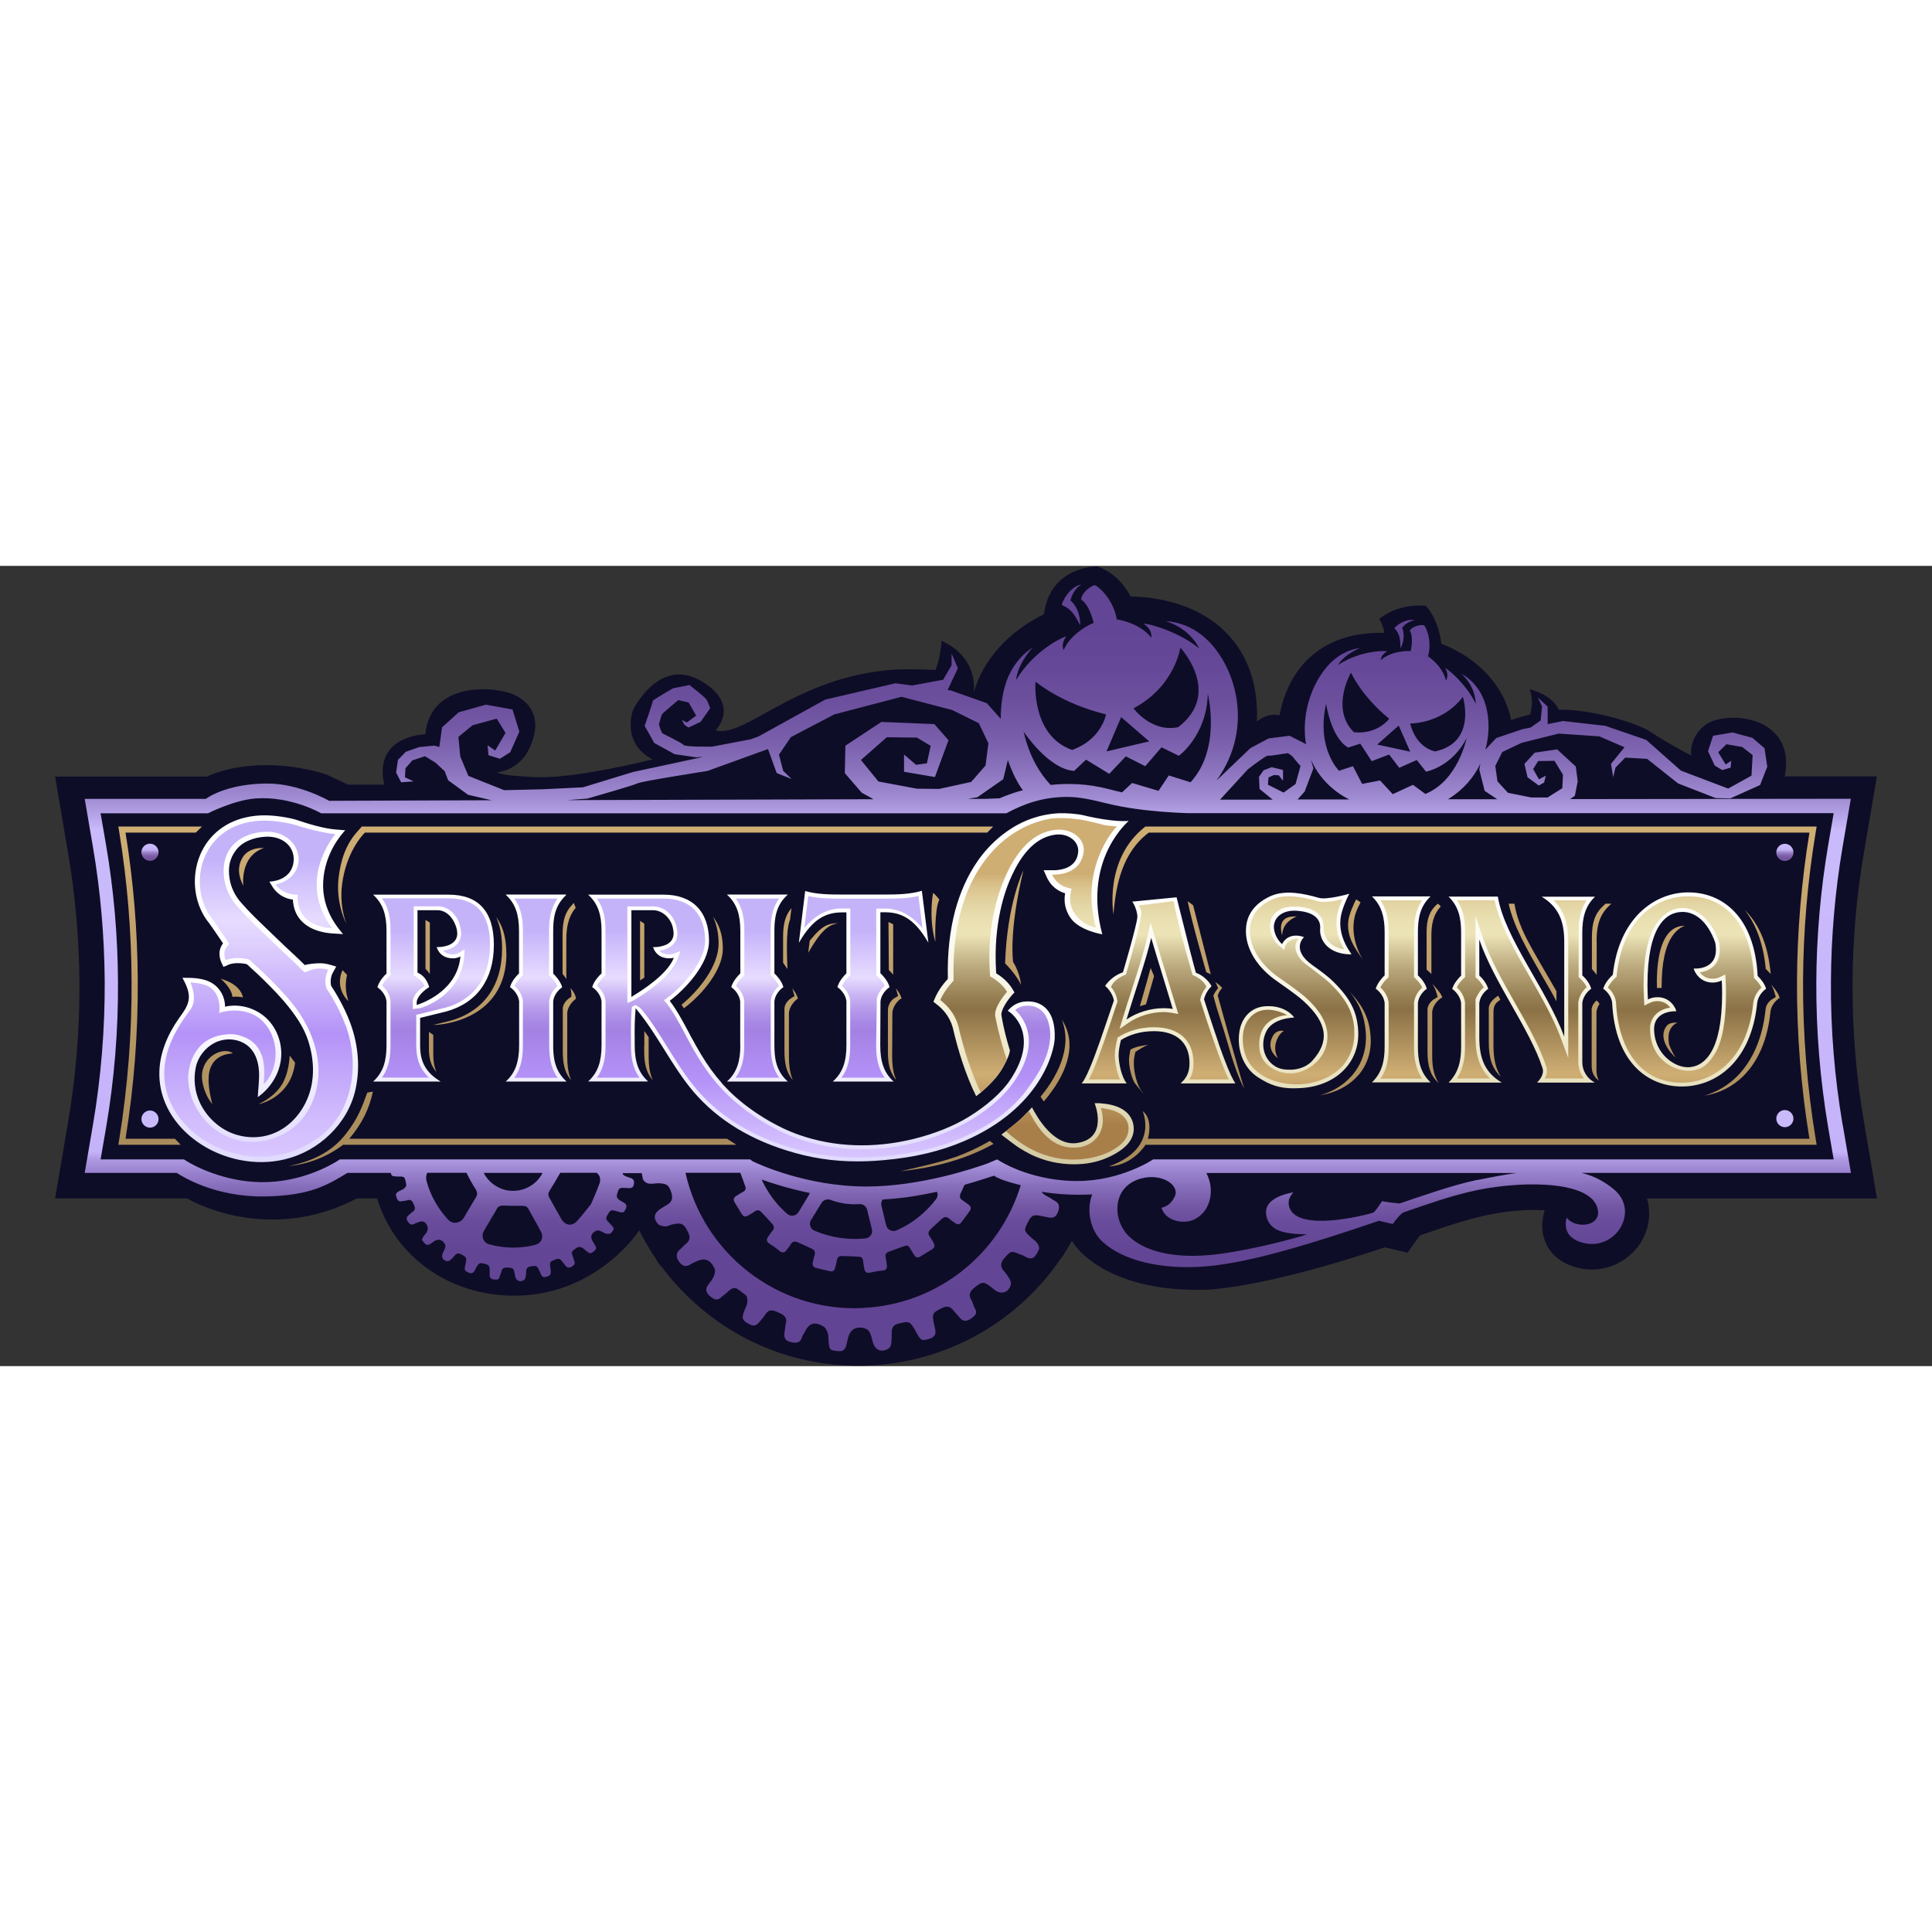 <?xml version="1.0"?>
<svg xmlns="http://www.w3.org/2000/svg" width="150" height="150" viewBox="0 0 169 70" fill="none">
<rect x="0" y="0" width="169" height="70" fill="#333333" stroke="none"/>
<path d="M163.05 48.66C162.37 44.66 162.03 40.58 162.05 36.51C162.07 32.68 162.4 28.83 163.05 25.06L164.18 18.41H156.13C156.13 18.41 156.13 18.41 156.13 18.4C157.16 12.94 150.77 12.59 149.1 13.96C147.67 15.14 147.95 16.59 147.95 16.59C147.95 16.59 146.04 15.62 144.46 14.57C143 13.6 138.85 12.5 136.34 12.58C136.06 11.91 135.35 11.23 133.8 10.79C133.8 10.79 134.23 11.68 133.85 12.99C133.2 13.16 132.63 13.33 132.19 13.49C131.61 10.56 129.33 8.07 126.09 6.81C125.78 4.49 124.72 3.49 124.72 3.49C122.11 3.26 120.64 4.66 120.64 4.66C120.87 4.95 121.01 5.42 121.11 5.86C115.8 5.71 112.73 8.74 111.93 13.07C111.75 13.04 111.58 13 111.39 13.02C110.47 13.08 110.09 13.57 109.95 13.59C110.22 6.92 105.81 2.86 98.9 2.67C98.4 1.74 97.49 0.56 95.97 0.04C95.97 0.04 91.84 0.01 91.32 4.23C88.23 5.74 85.98 8.21 85.19 11.05C85.28 9.91 85.04 7.79 82.36 6.55C82.36 6.55 82.31 7.88 81.83 9.11C80.83 9.05 78.88 8.97 77.24 9.16C69.21 10.11 65.18 15.01 62.59 14.4C62.59 14.4 64.82 12.19 61.42 10.12C58.01 8.05 55.88 11.76 55.52 12.32C55.16 12.88 54.47 15.56 57.07 16.93C57.07 16.93 50.35 18.63 46.88 18.48C43.41 18.33 43.52 18.05 43.52 18.05C43.52 18.05 45.4 17.92 46.31 15.96C47.23 14 46.92 12.39 45.29 11.43C43.66 10.47 37.63 9.95 37.21 14.73C37.21 14.73 32.63 14.81 33.61 19.14H30.46L28.62 18.28C26.8 17.63 22.1 16.67 18.08 18.43H4.82L5.95 25.08C6.59 28.83 6.92 32.66 6.95 36.47C6.97 40.55 6.64 44.66 5.95 48.68L4.82 55.33H16.37C16.8 55.57 17.26 55.79 17.72 55.98C19.67 56.78 21.73 57.18 23.83 57.18C24.36 57.18 24.89 57.15 25.41 57.1C27.42 56.9 29.42 56.29 31.2 55.33H32.99C34.57 60.55 39.45 63.84 44.96 63.84C51.91 63.84 55.59 58.65 55.91 58.12C56.34 58.98 56.83 59.82 57.38 60.62C57.46 60.8 57.57 60.97 57.7 61.13C57.76 61.2 57.83 61.28 57.9 61.34C59.85 63.95 62.4 66.11 65.28 67.6C68.33 69.17 71.63 69.97 75.08 69.97C82.17 69.97 88.78 66.47 92.78 60.61C92.88 60.5 92.97 60.38 93.05 60.25C93.09 60.19 93.12 60.12 93.15 60.06C93.42 59.63 93.52 59.48 93.77 59.03C94.11 59.76 97.16 63.69 105.89 63.3C109.97 62.96 115.73 61.43 121.13 59.61C121.39 59.67 121.61 59.72 121.75 59.75L123.12 60.08L123.94 58.93C124.05 58.78 124.15 58.65 124.24 58.55C124.4 58.49 124.56 58.44 124.72 58.39C126.53 57.77 127.73 57.36 129.38 56.95C131.3 56.48 133.26 56.26 135.12 56.37L135.05 56.63C134.8 57.58 134.87 58.51 135.25 59.31C135.55 59.95 136.2 60.8 137.58 61.27C140.11 62.12 142.32 60.93 143.4 59.38C144.24 58.16 144.47 56.67 144.07 55.34H164.19L163.06 48.69L163.05 48.66ZM84.9 12.53L84.65 12.08L85.01 11.87C84.97 12.09 84.93 12.31 84.91 12.53H84.9Z" fill="#0E0D28"/>
<path d="M104.44 20.44C104.15 20.44 103.86 20.44 103.58 20.43C103.86 20.43 104.14 20.43 104.44 20.44Z" fill="url(#paint0_linear_6702_11924)"/>
<path d="M103.26 20.42C102.92 20.42 102.59 20.4 102.26 20.38C102.59 20.4 102.92 20.41 103.26 20.42Z" fill="url(#paint1_linear_6702_11924)"/>
<path d="M156.88 25.06C156.88 25.48 156.54 25.81 156.13 25.81C155.72 25.81 155.38 25.47 155.38 25.06C155.38 24.65 155.72 24.31 156.13 24.31C156.54 24.31 156.88 24.65 156.88 25.06ZM13.12 24.3C12.7 24.3 12.37 24.64 12.37 25.05C12.37 25.46 12.71 25.8 13.12 25.8C13.53 25.8 13.87 25.46 13.87 25.05C13.87 24.64 13.53 24.3 13.12 24.3Z" fill="url(#paint2_linear_6702_11924)"/>
<path d="M13.87 48.39C13.87 48.81 13.53 49.14 13.12 49.14C12.71 49.14 12.37 48.8 12.37 48.39C12.37 47.98 12.71 47.64 13.12 47.64C13.53 47.64 13.87 47.98 13.87 48.39ZM156.13 47.6C155.71 47.6 155.38 47.94 155.38 48.35C155.38 48.76 155.72 49.1 156.13 49.1C156.54 49.1 156.88 48.76 156.88 48.35C156.88 47.94 156.54 47.6 156.13 47.6Z" fill="url(#paint3_linear_6702_11924)"/>
<path d="M106.58 41.71C106.16 40.51 105.32 37.91 105.32 37.91C105.36 37.75 105.43 37.53 105.57 37.29C105.71 37.05 105.86 36.88 105.98 36.76C105.87 36.57 105.67 36.27 105.33 36C105.06 35.78 104.8 35.66 104.61 35.59C104.36 34.69 104.11 33.77 102.92 28.99L99.04 29.37C99.23 29.61 99.49 30.24 99.49 30.69C99.49 31.28 98.23 35.55 98.23 35.55C98.01 35.63 97.72 35.75 97.42 35.97C97.05 36.24 96.81 36.53 96.67 36.74C96.81 36.86 97 37.05 97.17 37.33C97.33 37.59 97.4 37.84 97.44 38.01C97.33 38.34 97.16 38.83 96.96 39.42C96.7 40.2 96.38 41.11 96.18 41.69C95.57 43.43 94.99 44.85 94.62 45.27H98.56C98.11 44.73 97.85 43.5 97.85 42.8C97.85 42.47 97.92 42.02 98.05 41.48C98.76 41.03 99.74 40.7 100.93 40.7C103.01 40.7 104.05 41.78 104.05 43.5C104.05 44.32 103.79 44.8 103.27 45.27H108.06C107.61 44.56 107.11 43.24 106.57 41.71H106.58ZM101.81 38.69C100.68 38.69 99.47 39.04 98.54 39.68C99.23 37.4 100.23 34.55 100.7 32.54C101.24 34.38 102.09 37.09 102.59 38.76C102.33 38.71 102.07 38.69 101.81 38.69ZM118.8 40.55C118.9 41.84 118.52 43.01 117.71 43.93C116.8 44.97 115.4 45.59 113.77 45.68C113.56 45.69 113.37 45.7 113.18 45.7C111.92 45.7 111.08 45.42 109.99 44.7C108.71 43.85 108.1 42.15 108.47 40.46C108.62 39.79 109.22 38.61 110.7 38.52C112.51 38.41 113.21 39.51 113.21 39.51C113.21 39.51 112.49 39.52 111.84 39.79C111.42 39.96 111.02 40.26 110.81 40.64C110.24 41.69 110.45 43.08 111.52 43.76C111.96 44.04 112.44 44.08 112.91 44.07C113.48 44.07 114.28 43.86 114.79 43.29C116.26 41.67 116.21 40.06 114.05 38.09C113.3 37.4 112.01 36.57 111.47 36.16C109.76 34.9 108.78 33.13 109.02 31.42C109.24 29.91 110.47 29.18 111.18 28.87C112.45 28.33 114.01 28.65 115.37 29.04C116.07 29.24 118.01 28.69 118.03 28.68C118.03 28.68 117.64 29.38 117.39 30.24C117.05 31.38 117.29 32.58 118.1 33.79L118.22 33.98H118C116.14 33.9 115.4 32.71 115.48 31.73C115.54 30.97 115.04 30.29 113.47 30.17C112.21 30.07 111.45 30.73 111.43 31.56C111.43 31.99 111.63 32.62 112.15 33.09C112.26 32.83 112.78 32.03 114.07 32.47C114.07 32.47 112.86 33.55 114.81 34.93C115.45 35.39 116.09 35.84 116.62 36.36C118.09 37.81 118.68 38.94 118.8 40.56V40.55ZM153.75 35.88C153.48 30.63 150.63 28.56 147.68 28.56C144.73 28.56 141.61 30.8 141.08 35.77C140.93 35.9 140.41 36.41 140.24 36.99C140.24 36.99 140.91 37.41 141.02 38.2C141.28 43.48 144.17 45.54 147.11 45.54C150.2 45.54 153.21 43.26 153.71 38.22C153.82 37.42 154.49 36.99 154.49 36.99C154.35 36.51 153.98 36.09 153.76 35.88H153.75ZM147.58 43.85C146.49 43.85 144.76 42.71 144.69 40.62C144.63 38.83 146.63 38.96 146.63 38.96C146.63 38.83 146.2 37.71 144.96 37.73C144.65 37.73 144.38 37.81 144.15 37.93C144.13 37.53 144.11 37.11 144.11 36.66C144.11 31.62 145.67 30.27 147.18 30.27C148.28 30.27 149.38 31.09 150.04 32.96C150.08 33.19 150.1 33.4 150.1 33.59C150.09 35.4 148.16 35.22 148.16 35.22C148.16 35.35 148.59 36.46 149.83 36.45C150.13 36.45 150.39 36.37 150.61 36.27C150.63 36.63 150.64 37.01 150.64 37.42C150.64 42.39 149.15 43.86 147.59 43.86L147.58 43.85ZM138.41 32.04V35.82C138.56 35.95 139.03 36.41 139.19 36.99C139.19 36.99 138.51 37.42 138.41 38.24V43.41C138.41 44.12 138.78 44.77 139.39 45.13L139.5 45.2H134.45C134.75 44.9 134.97 44.54 134.97 44.18C134.97 44.1 134.96 44.02 134.93 43.93C133.81 40.48 130.7 36.48 129.4 32.69V35.83C129.54 35.96 130.02 36.42 130.18 37C130.18 37 129.49 37.43 129.4 38.25V41.24C129.4 43.1 129.9 44.33 131.37 45.2H126.71C127.58 44.35 127.81 43.29 127.81 42.07V38.25C127.71 37.44 127.03 37.01 127.03 37.01C127.2 36.44 127.67 35.98 127.81 35.84V32.06C127.81 30.81 127.59 29.78 126.71 28.93H131.02C131.63 32.58 135.29 37.03 136.83 41.18V32.87C136.83 31.06 136.33 29.83 134.86 28.94H139.52C138.63 29.79 138.41 30.85 138.41 32.07V32.04ZM124.03 32.04V35.82C124.18 35.95 124.65 36.41 124.81 36.99C124.81 36.99 124.13 37.42 124.03 38.23V42.05C124.03 43.27 124.23 44.33 125.14 45.18H120.01C120.9 44.33 121.12 43.27 121.12 42.05V38.23C121.02 37.42 120.34 36.99 120.34 36.99C120.51 36.42 120.98 35.96 121.12 35.82V32.04C121.12 30.82 120.9 29.76 120.01 28.91H125.14C124.23 29.76 124.03 30.82 124.03 32.04ZM96.43 32.23C96.43 32.23 94.37 31.91 93.61 30.75C93.21 30.13 93.03 29.44 93.17 28.64C92.2 28.35 91.76 27.66 91.58 27.26L91.29 26.62H92.04C92.22 26.63 92.4 26.62 92.57 26.6C93.03 26.54 93.4 26.41 93.68 26.2C94.04 25.94 94.25 25.57 94.31 25.07C94.42 24.1 93.45 23.37 92.32 23.51C90.34 23.76 89.19 25.64 88.53 27.04C87.9 28.38 86.88 31.26 87.13 35.44C87.13 35.48 87.13 35.56 87.14 35.64C87.49 35.85 88.15 36.31 88.58 37.04L88.74 37.31L88.52 37.55C88.09 38.03 87.53 38.89 87.6 39.32C87.79 40.48 88.08 41.54 88.34 42.38C88.33 42.47 88.31 42.55 88.29 42.64C88.23 42.87 88.12 43.1 88.02 43.32C87.81 43.74 87.59 44.14 87.31 44.51C87.04 44.87 86.72 45.21 86.4 45.52C86.22 45.69 86.04 45.86 85.85 46.02C85.7 46.14 85.55 46.27 85.39 46.39C84.48 44.56 83.8 42.37 83.35 40.42L83.33 40.35C83.05 39.36 82.41 38.71 81.92 38.34L81.65 38.13L81.78 37.82C82.09 37.08 82.61 36.46 82.77 36.29L82.91 36.13V35.92C82.87 33.83 83.09 31.9 83.55 30.16C83.99 28.54 84.64 27.09 85.49 25.86C85.5 25.84 85.52 25.82 85.53 25.8C86.09 25 86.75 24.28 87.51 23.66C88.2 23.1 88.96 22.62 89.78 22.28C90.67 21.91 91.63 21.69 92.59 21.64C93.16 21.61 94.2 21.68 94.75 21.81C97.48 22.47 98.73 22.31 98.73 22.31C98.15 22.84 94.81 26.14 96.42 32.22L96.43 32.23ZM98.8 48.08C98.62 47.84 98.39 47.65 98.13 47.5C97.59 47.19 96.96 47.07 96.35 47.02C96.27 47.02 96.19 47.01 96.11 47C95.99 47 95.87 47 95.75 47C95.75 47 97 50.04 94.25 50.48C92.19 50.81 90.73 48.25 90.27 47.36C90.23 47.407 90.19 47.453 90.15 47.5C89.89 47.79 89.62 48.07 89.34 48.34C89.06 48.6 88.76 48.84 88.46 49.08C88.3 49.2 88.15 49.33 87.99 49.45C87.86 49.55 87.72 49.66 87.59 49.75C88.1 50.15 88.86 50.72 89.12 50.89C89.44 51.09 89.77 51.28 90.1 51.45C91.59 52.19 93.21 52.45 94.74 52.31C95.68 52.22 96.56 51.96 97.36 51.53C98.16 51.1 98.99 50.49 99.15 49.54C99.22 49.08 99.13 48.6 98.88 48.21C98.85 48.17 98.83 48.13 98.8 48.09V48.08Z" fill="url(#paint4_linear_6702_11924)"/>
<path d="M64.75 41.94V38.09C64.65 37.3 63.99 36.87 63.99 36.87L63.97 36.85V36.82C64.14 36.28 64.56 35.84 64.74 35.67L64.76 35.65V31.92C64.76 30.48 64.43 29.55 63.66 28.82L63.59 28.75H68.91L68.84 28.82C67.87 29.72 67.74 30.85 67.74 31.92V35.65L67.76 35.67C67.94 35.84 68.36 36.28 68.52 36.82V36.85L68.5 36.87C68.5 36.87 67.83 37.3 67.74 38.08V41.94C67.74 43.02 67.87 44.14 68.84 45.04L68.91 45.11H63.59L63.66 45.04C64.43 44.31 64.76 43.38 64.76 41.94H64.75ZM92.26 41.33C92.21 42.55 91 47.45 84.33 50.32C82.28 51.2 79.96 51.76 77.22 51.99C76.43 52.06 75.69 52.09 74.97 52.09C72.85 52.09 70.88 51.79 68.79 51.13C65.18 50 62.32 48.12 60.28 45.53C59.5 44.54 58.8 43.43 58.13 42.35C57.38 41.15 56.61 39.92 55.71 38.83L55.59 38.69V38.88C55.51 39.72 55.51 40.58 55.52 41.41V41.44C55.52 41.6 55.52 41.77 55.52 41.93C55.52 43.37 55.85 44.3 56.62 45.03L56.69 45.1H51.45L51.52 45.03C52.29 44.3 52.62 43.37 52.62 41.93V38.09C52.52 37.3 51.84 36.87 51.83 36.87L51.81 36.85V36.82C51.98 36.28 52.42 35.83 52.6 35.67L52.62 35.65V31.93C52.62 30.49 52.29 29.56 51.52 28.83L51.45 28.76H58.08C59.29 28.76 60.29 29.12 60.97 29.81C61.66 30.51 62.02 31.54 62.02 32.8C62.02 34.9 59.81 37.12 58.64 38L58.58 38.05L58.63 38.11C59.2 38.83 59.98 40.3 60.21 40.74C60.25 40.82 60.29 40.9 60.34 40.98L60.36 41.03C60.4 41.11 60.45 41.19 60.49 41.27L60.51 41.3C60.6 41.47 60.7 41.65 60.8 41.82V41.84C60.86 41.93 60.91 42.02 60.96 42.11C61.07 42.31 61.18 42.5 61.29 42.68C61.88 43.67 62.49 44.51 63.15 45.25V45.27C63.3 45.42 63.44 45.57 63.57 45.71L63.6 45.74C63.66 45.8 63.71 45.86 63.77 45.92L63.82 45.97C63.89 46.04 63.96 46.1 64.03 46.17C65.64 47.69 67.89 49.07 69.89 49.77C72.99 50.86 76.47 50.98 79.95 50.12C81.76 49.67 83.41 49.01 84.73 48.2C86.21 47.3 87.62 46.09 88.37 44.96C91.06 40.93 88.39 39.02 88.15 38.92C88.35 38.7 88.9 38 90.17 38.11C91.12 38.19 92.35 38.87 92.26 41.33ZM58.88 34.41L58.94 34.28L58.8 34.31C58.72 34.32 58.64 34.33 58.57 34.33H58.55C57.86 34.33 57.37 34.01 57.14 33.4L57.12 33.35H57.18C57.18 33.35 58.22 33.38 58.69 32.83C58.9 32.58 58.97 32.24 58.89 31.83C58.77 30.89 57.98 30.12 57.13 30.12H55.23V37.71L55.35 37.63C55.35 37.63 55.45 37.57 55.51 37.53C56.26 37.06 58.25 35.8 58.89 34.41H58.88ZM74.04 30.31V35.65L74.02 35.67C73.84 35.83 73.42 36.28 73.26 36.82V36.85L73.28 36.87C73.28 36.87 73.95 37.31 74.04 38.08V41.94C74.04 43.38 73.7 44.31 72.92 45.04L72.85 45.11H78.17L78.1 45.04C77.33 44.31 77 43.38 77 41.94L77.02 38.08C77.12 37.3 77.78 36.87 77.79 36.87L77.81 36.85V36.82C77.64 36.26 77.21 35.82 77.03 35.65L77.01 35.63V30.3H77.44C78.98 30.3 80.05 31.03 81.12 32.81L81.21 32.96L80.64 28.43H80.6C79.66 28.72 78.5 28.75 77.4 28.75H73.67C72.57 28.75 71.41 28.73 70.47 28.45H70.43L69.88 32.97L69.97 32.82C71.03 31.04 72.1 30.31 73.65 30.31H74.06H74.04ZM49.48 28.82L49.55 28.75H44.23L44.3 28.82C45.07 29.55 45.4 30.48 45.4 31.92V35.65L45.38 35.67C45.2 35.84 44.78 36.28 44.62 36.82V36.85L44.64 36.87C44.67 36.89 45.31 37.31 45.41 38.09V41.94C45.41 43.38 45.08 44.31 44.31 45.04L44.24 45.11H49.56L49.49 45.04C48.52 44.14 48.39 43.01 48.39 41.94V38.08C48.49 37.3 49.15 36.88 49.15 36.88L49.17 36.86V36.83C49 36.29 48.58 35.85 48.41 35.68L48.39 35.66V31.93C48.39 30.85 48.52 29.73 49.49 28.83L49.48 28.82ZM43.2 33.15C43.2 36.17 41.72 38.24 39.03 38.98L36.75 39.54V41.94C36.75 42.96 36.95 44.12 38.44 45.04L38.55 45.11H32.64L32.71 45.04C33.48 44.31 33.81 43.38 33.81 41.94V38.1C33.72 37.33 33.07 36.9 33.04 36.88L33.02 36.86V36.83C33.19 36.29 33.61 35.84 33.79 35.68L33.81 35.66V31.93C33.81 30.49 33.48 29.56 32.71 28.83L32.64 28.76H39.24C41.87 28.76 43.2 30.24 43.2 33.15ZM40.28 34.17L40.16 34.22C39.99 34.29 39.82 34.33 39.64 34.33H39.62C38.93 34.33 38.44 34.01 38.21 33.4L38.19 33.35H38.25C38.36 33.35 39.36 33.35 39.8 32.78C40.03 32.48 40.06 32.07 39.89 31.55C39.6 30.68 38.97 30.12 38.28 30.12H36.52V35.58C37.35 35.92 37.54 36.85 37.54 36.85C37.54 36.85 36.55 37.43 36.45 38.14V38.41L36.55 38.38C37.34 38.11 39.95 37 40.26 34.3L40.28 34.17ZM28.97 36.75C28.91 36.51 28.91 36.25 28.96 36.02C28.99 35.85 29.05 35.69 29.14 35.54L29.41 35.05L28.87 34.89C28.59 34.81 28.3 34.76 28.01 34.76C27.98 34.76 27.96 34.76 27.93 34.76C27.62 34.76 26.95 34.82 26.66 34.92C26.35 34.6 26.04 34.31 25.61 33.91C25.22 33.55 24.74 33.11 24.11 32.49C23.84 32.23 23.33 31.74 23.33 31.74C22.54 30.98 21.79 30.27 21.04 29.4C20.53 28.81 20.2 28.1 20.08 27.35C19.93 26.39 20.08 25.6 20.64 24.87C21.17 24.16 22.14 23.74 23.26 23.69C24.81 23.62 25.87 24.66 25.67 25.96C25.42 27.61 23.56 27.62 23.56 27.62L23.88 28.14C24.12 28.49 24.66 29.08 25.62 29.19C25.66 29.99 25.93 30.64 26.45 31.14C27.26 31.93 28.44 32.11 29.06 32.15L30.01 32.21C29.69 31.81 28.13 30.17 28.27 27.61C28.41 25.16 29.83 23.51 30.2 23.13C29.89 23.1 29.58 23.08 29.28 23.05C28.67 23 27.62 22.79 26.07 22.26C25.33 22.01 24.04 21.82 23.15 21.82C22.58 21.82 22.01 21.88 21.47 22.01C19.5 22.46 18.01 23.78 17.37 25.64C16.71 27.57 17.07 29.77 18.3 31.26C18.39 31.37 19.22 32.58 19.51 33.02C19.37 33.2 19.23 33.46 19.2 33.82C19.18 34.16 19.27 34.49 19.36 34.68L19.55 35.08L19.96 34.9C20.18 34.8 20.46 34.75 20.79 34.75C21.16 34.75 21.47 34.81 21.58 34.84C21.65 34.88 21.74 34.97 21.82 35.05C21.87 35.1 21.91 35.14 21.96 35.18C22.35 35.53 22.71 35.86 23.05 36.2C23.79 36.93 24.64 37.79 25.35 38.71C26.03 39.58 26.62 40.49 26.96 41.54C27.29 42.57 27.45 43.66 27.35 44.74C27.32 45.06 27.27 45.38 27.19 45.7C26.76 47.47 25.51 49.07 23.8 49.69C22.65 50.11 21.35 50.06 20.23 49.6C19.04 49.11 18.04 48.13 17.49 46.97C17.04 46.02 16.91 44.92 17.12 43.89C17.3 42.98 17.93 42.16 18.76 41.73C18.88 41.67 19.01 41.61 19.14 41.57C20.11 41.23 21.3 41.48 21.96 42.26C22.44 42.81 22.62 43.56 22.66 44.29C22.69 45.02 22.58 45.74 22.55 46.47C23.63 45.71 24.4 44.51 24.57 43.21C24.74 41.91 24.29 40.53 23.35 39.61C22.41 38.69 20.98 38.26 19.68 38.56C19.7 37.76 19.28 36.96 18.6 36.53C17.84 36.04 16.87 36.03 15.96 36.03C16.27 36.62 16.59 37.25 16.51 37.9C16.44 38.53 16.02 39.06 15.65 39.58C14.68 40.96 13.98 42.58 13.94 44.26C13.84 48.23 17.26 51.24 20.99 51.97C22.29 52.23 23.64 52.22 24.92 51.91C27.9 51.2 30.42 48.8 31.09 45.83C31.51 43.96 31.36 41.95 30.65 40.01C30.05 38.38 29.14 37 28.98 36.76L28.97 36.75Z" fill="url(#paint5_linear_6702_11924)"/>
<path d="M64.35 44.77C65.01 43.86 65.1 42.83 65.1 41.94V38.08V38.05C65.02 37.4 64.63 36.96 64.38 36.74C64.56 36.33 64.9 36 65.01 35.9L65.11 35.81V31.93C65.11 31.04 65.02 30.01 64.36 29.1H68.15C67.5 30 67.41 31.03 67.41 31.93V35.81L67.51 35.9C67.61 35.99 67.95 36.32 68.14 36.74C67.89 36.96 67.5 37.4 67.42 38.05V41.94C67.42 42.84 67.51 43.87 68.16 44.77H64.37H64.35ZM90.15 38.48C91 38.59 91.65 39.18 91.83 40.51C92.15 42.79 90.31 45.1 90.14 45.37C88.52 47.84 85.97 49.23 84.2 50C82.19 50.88 79.9 51.42 77.2 51.65C74.12 51.91 71.64 51.66 68.9 50.81C65.36 49.71 62.55 47.86 60.56 45.33C59.79 44.36 59.1 43.25 58.43 42.18C57.66 40.96 57.03 39.88 56.1 38.77C56 38.65 55.71 38.47 55.57 38.41L55.27 38.58C55.18 39.53 55.18 40.49 55.19 41.42V41.45C55.19 41.61 55.19 41.78 55.19 41.94C55.19 42.83 55.28 43.86 55.94 44.77H52.22C52.88 43.86 52.97 42.83 52.97 41.94V38.09L52.93 37.84C52.8 37.3 52.45 36.92 52.22 36.73C52.41 36.32 52.76 35.99 52.86 35.9L52.96 35.81V31.93C52.96 31.04 52.87 30.01 52.21 29.1H58.08C60.37 29.1 61.68 30.45 61.68 32.8C61.68 34.46 59.96 36.61 58.34 37.8L58.08 37.99L58.29 38.24C58.72 38.75 59.41 39.95 59.9 40.9C60.86 42.74 61.95 44.68 63.8 46.42C65.44 47.97 67.73 49.38 69.78 50.1C72.95 51.21 76.49 51.34 80.04 50.46C83.6 49.58 86.97 47.59 88.65 45.2C91.59 41.02 88.8 38.86 88.8 38.86C88.8 38.86 89.23 38.37 90.16 38.49L90.15 38.48ZM59.29 34.32L59.52 33.7L58.9 33.93C58.79 33.97 58.68 33.99 58.56 33.99C58.18 33.99 57.88 33.88 57.68 33.66C58.1 33.6 58.61 33.44 58.94 33.05C59.23 32.71 59.32 32.28 59.21 31.75V31.72C59 30.58 58.14 29.79 57.12 29.79H54.88V38.23L55.33 38.05H55.34C55.34 38.05 55.36 38.04 55.37 38.03C56.12 37.6 58.64 36.07 59.29 34.33V34.32ZM73.63 29.97H74.38V35.81L74.28 35.9C74.18 35.99 73.84 36.32 73.65 36.74C73.9 36.96 74.29 37.4 74.37 38.05V38.08V41.94C74.37 42.83 74.28 43.86 73.61 44.77H77.39C76.73 43.86 76.64 42.83 76.64 41.94L76.7 37.85C76.83 37.3 77.17 36.93 77.39 36.74C77.2 36.3 76.82 35.96 76.75 35.89L76.65 35.8V29.98H77.42C78.64 29.98 79.68 30.52 80.69 31.68L80.34 28.88C79.42 29.09 78.38 29.11 77.38 29.11H73.65C72.66 29.11 71.61 29.09 70.7 28.88L70.36 31.67C71.36 30.51 72.41 29.97 73.63 29.97ZM48.78 29.1H44.99C45.65 30.01 45.74 31.04 45.74 31.93V35.81L45.64 35.9C45.54 35.99 45.2 36.32 45.01 36.74C45.23 36.93 45.57 37.3 45.7 37.85L45.74 38.1V41.95C45.74 42.84 45.65 43.87 44.99 44.78H48.78C48.13 43.88 48.04 42.85 48.04 41.95V38.07V38.06C48.12 37.41 48.51 36.97 48.76 36.75C48.58 36.34 48.24 36.01 48.13 35.91L48.03 35.82V31.94C48.03 31.04 48.12 30.01 48.77 29.11L48.78 29.1ZM42.86 33.15C42.86 36 41.47 37.96 38.95 38.65L36.41 39.27V41.93C36.41 42.82 36.55 43.85 37.52 44.76H33.41C34.07 43.85 34.16 42.82 34.16 41.93V38.08L34.12 37.83C33.99 37.29 33.65 36.91 33.43 36.72C33.61 36.3 33.95 35.98 34.06 35.88L34.16 35.79V31.91C34.16 31.02 34.07 29.99 33.41 29.08H39.24C41.67 29.08 42.86 30.41 42.86 33.13V33.15ZM40.67 33.53L40.17 33.83C40 33.93 39.82 33.98 39.64 33.99C39.26 33.99 38.96 33.88 38.76 33.66C39.2 33.59 39.75 33.42 40.07 32.99C40.37 32.59 40.42 32.07 40.21 31.43V31.4C39.94 30.43 39.17 29.78 38.28 29.78H36.19V35.81C36.19 35.81 36.86 36.16 37.14 36.73C37.11 36.75 37.08 36.77 37.05 36.8C36.75 37.02 36.19 37.44 36.11 38.03V38.77L36.78 38.68C36.78 38.68 37.68 38.43 38.59 37.75C39.43 37.12 40.47 35.98 40.61 34.11L40.65 33.53H40.67Z" fill="url(#paint6_linear_6702_11924)"/>
<path d="M69.8 37.81V37.84L69.78 37.86C69.78 37.86 69.11 38.29 69.01 39.08V42.93C69.01 43.67 69.09 44.25 69.26 44.74L69.35 44.99L69.19 44.77C68.8 44.22 68.62 43.51 68.62 42.47V38.66C68.7 38.17 69.09 37.89 69.14 37.86L69.5 37.63L69.38 37.22C69.38 37.22 69.38 37.2 69.38 37.19L69.3 36.95L69.44 37.14C69.61 37.37 69.72 37.6 69.79 37.82L69.8 37.81ZM70.83 32.79L70.7 33.84L70.79 33.69C71.41 32.64 72.08 31.61 72.94 31.35L73.3 31.25L72.93 31.28C72 31.36 71.39 32.12 70.83 32.79ZM146.71 39.95C146.49 39.95 146.02 39.95 145.8 40.23C144.95 41.31 146.16 42.65 146.57 43C146.35 42.68 146.16 42.29 146 41.86C145.96 41.65 145.95 41.45 145.95 41.27C145.95 40.79 146.11 40.43 146.39 40.17C146.49 40.08 146.6 40.01 146.72 39.96L146.71 39.95ZM44.29 33.92C44.29 32.7 44.05 31.72 43.59 31.01L43.4 30.71L43.53 31.04C43.79 31.71 43.92 32.53 43.92 33.46C43.92 36.74 42.3 38.99 39.36 39.8L37.92 40.15C37.98 40.18 44.3 40.05 44.3 33.91L44.29 33.92ZM19.31 36.12C19.31 36.12 20.27 36.91 20.33 37.7C20.33 37.7 20.73 37.63 21.25 37.75C21.25 37.75 21.15 36.63 19.31 36.12ZM23.08 24.68C23.08 24.68 21.8 24.56 21.23 25.49C20.76 26.27 20.82 27.11 21.29 27.99C21.29 27.99 20.93 25.42 23.08 24.68ZM10.44 23.34C11.13 27.59 11.49 31.94 11.51 36.26C11.54 40.89 11.17 45.55 10.44 50.1L10.35 50.64H15.81L15.3 50.11H10.98C11.72 45.55 12.08 40.89 12.05 36.25C12.03 31.93 11.67 27.58 10.98 23.33H17.13L17.67 22.8H10.35L10.44 23.34ZM29.96 35.36C29.24 37 30.47 38.07 30.47 38.07L30.39 37.77C30.21 37.12 30.2 36.44 30.36 35.78L29.96 35.36ZM83.57 51.71C82.08 52.25 78.76 52.95 78.76 52.95C80.82 52.74 82.65 52.34 84.34 51.73C85.11 51.45 86 51.07 86.91 50.56C86.8 50.47 86.69 50.39 86.58 50.3C85.51 50.93 84.46 51.39 83.56 51.72L83.57 51.71ZM78.84 37.86L78.86 37.84V37.81C78.79 37.59 78.67 37.36 78.5 37.13L78.36 36.94L78.44 37.18C78.44 37.18 78.44 37.2 78.44 37.21L78.56 37.62L78.17 37.86C78.17 37.86 78.14 37.88 78.13 37.89C77.84 38.13 77.67 38.5 77.67 38.88V42.46C77.66 43.49 77.83 44.2 78.23 44.76L78.39 44.98L78.3 44.72C78.12 44.22 78.04 43.64 78.04 42.91L78.06 39.06C78.16 38.27 78.82 37.84 78.83 37.84L78.84 37.86ZM69.11 30.94L69.23 29.94L69.15 30.04C68.7 30.61 68.5 31.33 68.5 32.45V34.71L68.88 35.27C68.88 34.65 68.68 31.97 69.11 30.94ZM30.55 50.11C31.69 48.78 32.3 47.47 32.62 45.99L32.13 46.07C31.66 47.37 31.29 48.38 30.23 49.72C28.98 51.32 27.22 52.11 25.25 52.5C26.99 52.33 28.62 51.69 30.01 50.64H64.42L63.59 50.11H30.55ZM25.34 42.84C25.34 42.84 25.3 44.56 24.49 45.62C23.69 46.67 22.61 47.07 22.61 47.08C22.61 47.11 25.45 46.55 25.81 43.46L25.34 42.84ZM17.69 45.01C17.87 46.32 18.57 47.08 18.57 47.08C18.57 47.08 18.19 45.71 18.25 44.71C18.38 42.63 20.21 42.68 20.36 42.64C20.33 42.61 20.3 42.58 20.26 42.56C19.27 42.07 17.43 43.12 17.69 45.01ZM59.64 38.36L59.61 38.38L59.63 38.41C59.69 38.49 59.74 38.58 59.8 38.67L59.82 38.7L59.85 38.68C61.48 37.45 63.23 35.31 63.23 33.49C63.23 32.49 63.01 31.64 62.57 30.98L62.38 30.69L62.51 31.02C62.74 31.62 62.86 32.3 62.86 33.04C62.86 35.01 61.13 37.14 59.64 38.37V38.36ZM81.62 28.62C81.62 28.62 81.22 30.63 81.77 32.72L81.82 32.89C81.82 32.89 81.72 30.04 82.17 29.19C82.17 29.19 81.72 28.62 81.62 28.62ZM29.92 27.89C30.26 25.15 31.62 23.63 31.92 23.33H86.36L86.88 22.8H31.65L31.18 23.33C30.25 24.41 29.79 25.74 29.61 27.36C29.47 28.68 29.7 30.04 30.28 31.29C29.9 30.16 29.78 29.02 29.92 27.89ZM56.35 41.98C56.35 42.14 56.35 42.31 56.35 42.47C56.35 43.5 56.53 44.22 56.93 44.77L57.09 44.99L57 44.73C56.82 44.23 56.74 43.65 56.74 42.92C56.74 42.75 56.74 42.57 56.74 42.4C56.74 42.02 56.74 41.63 56.74 41.24L56.73 41.21C56.63 41.07 56.53 40.92 56.43 40.78L56.36 40.69V40.81C56.36 41.18 56.36 41.55 56.36 41.95V41.98H56.35ZM37.6 35.68V31.2L37.22 30.97V35.24V35.25C37.33 35.36 37.43 35.47 37.52 35.59L37.59 35.68H37.6ZM56.37 31.3L55.99 31.05V36.27L56.05 36.23C56.15 36.16 56.25 36.09 56.35 36.02H56.36V31.3H56.37ZM50.2 29.46L50.05 29.65C49.45 30.25 49.21 31.01 49.21 32.28V35.69C49.31 35.81 49.4 35.93 49.48 36.05L49.54 36.14V32.73C49.54 31.82 49.64 30.78 50.34 29.93L50.36 29.91L50.18 29.47L50.2 29.46ZM38.17 44.27L38.09 44.04C37.96 43.66 37.9 43.22 37.9 42.7V41.02L37.52 40.77V42.24C37.52 43.04 37.67 43.59 38.02 44.07L38.16 44.26L38.17 44.27ZM50.36 37.86L50.38 37.84C50.36 37.73 50.33 37.59 50.26 37.45C50.15 37.21 50 37.04 49.89 36.94C49.93 37.06 49.97 37.21 49.98 37.4C49.98 37.51 49.98 37.61 49.98 37.69C49.89 37.75 49.81 37.81 49.72 37.87C49.62 37.94 49.3 38.22 49.23 38.66V42.48C49.23 43.52 49.4 44.23 49.8 44.78L49.96 45L49.87 44.75C49.7 44.26 49.62 43.69 49.62 42.94V39.08C49.72 38.3 50.38 37.87 50.38 37.87L50.36 37.86ZM77.76 35.37C77.87 35.47 77.97 35.57 78.06 35.68L78.13 35.76V31.35L77.72 31.15L77.75 35.36H77.76V35.37ZM136.15 37.21C135.78 36.54 135.77 36.57 135.4 35.91C134.01 33.48 132.84 31.71 132.49 29.65L132.47 29.55H131.97C132.37 31.46 133.61 33.61 134.91 35.89C135.46 36.85 135.64 37.12 136.15 38.09V37.2V37.21ZM131.24 37.95C131.2 37.87 131.1 37.68 131.06 37.6C131.06 37.6 130.23 38.05 130.23 38.73V41.68C130.23 43.1 130.54 44 131.28 44.67C130.84 43.99 130.64 43.13 130.64 41.99V39.01C130.64 38.27 131.04 38.12 131.23 37.96L131.24 37.95ZM126.01 37.84L126.17 37.74C126.17 37.74 126.08 37.52 125.92 37.3C125.66 36.96 125.29 36.55 125.29 36.55C125.46 36.84 125.55 37 125.63 37.27L125.76 37.71L125.37 37.95C125.37 37.95 124.95 38.24 124.87 38.72V42.5C124.87 43.8 125.14 44.58 125.79 45.19L125.85 45.25C125.36 44.49 125.28 43.64 125.28 42.81V39C125.37 38.26 126 37.85 126.01 37.84ZM139.24 43.86C139.24 44.33 139.48 44.77 139.86 45.02C139.73 44.76 139.65 44.47 139.65 44.16V39C139.69 38.72 139.8 38.49 139.92 38.31C139.83 38.17 139.73 38.07 139.66 38.01C139.54 38.12 139.29 38.37 139.23 38.73V43.86H139.24ZM125.82 29.6L125.77 29.55L125.71 29.6C125.06 30.16 124.79 30.88 124.79 32.07V35.31C124.91 35.42 125.11 35.59 125.21 35.71V32.35C125.21 31.47 125.32 30.56 126.03 29.79C125.97 29.72 125.9 29.65 125.83 29.59L125.82 29.6ZM154.89 35.71C154.68 33.28 153.94 31.42 152.68 30.16C152.65 30.13 152.62 30.11 152.6 30.08C153.55 31.26 154.24 32.95 154.46 35.26C154.59 35.39 154.69 35.47 154.9 35.71H154.89ZM118.78 44.6C119.61 43.66 119.99 42.46 119.89 41.13C119.78 39.65 119.28 38.56 118.09 37.28C118.97 38.39 119.37 39.45 119.47 40.79C119.58 42.25 119.15 43.57 118.23 44.62C117.53 45.41 116.59 45.99 115.48 46.31C116.83 46.09 117.97 45.5 118.77 44.6H118.78ZM149.1 46.34C150.39 46.14 151.57 45.55 152.51 44.61C153.82 43.3 154.64 41.36 154.87 38.99C154.97 38.25 155.59 37.85 155.6 37.84L155.67 37.79L155.65 37.71C155.51 37.25 154.92 36.61 154.91 36.61C155.04 36.81 155.14 37.03 155.21 37.27L155.34 37.71L154.95 37.95C154.95 37.95 154.52 38.24 154.45 38.74C154.2 41.22 153.34 43.26 151.95 44.65C151.14 45.46 150.16 46.03 149.1 46.34ZM144.94 36.5C144.94 36.64 144.94 36.79 144.94 36.93C145.02 36.93 145.09 36.92 145.17 36.92C145.23 36.92 145.29 36.92 145.35 36.92C145.35 36.87 145.35 36.82 145.35 36.77C145.35 34.75 145.67 33.26 146.3 32.36C146.59 31.94 146.95 31.65 147.37 31.48C145.35 31.49 144.93 34.22 144.93 36.5H144.94ZM87.93 34.78C87.93 34.78 88.9 35.73 89.31 36.65C89.31 36.65 89.26 35.69 88.62 34.64C88.62 34.64 88.22 32 89.52 26.64C89.52 26.64 88.09 29.51 87.92 34.78H87.93ZM139.66 32.8C139.66 31.38 139.98 30.47 140.74 29.75L140.95 29.55H140.44L140.18 29.8C139.52 30.43 139.25 31.21 139.25 32.49V35.26C139.38 35.4 139.68 35.78 139.67 35.77V32.8H139.66ZM157.72 36.32C157.74 31.98 158.11 27.61 158.82 23.34L158.91 22.8H100.19C96.54 25.64 97.4 30.48 97.4 30.48C97.6 27.91 98.18 25.06 100.49 23.33H158.28C157.58 27.61 157.21 31.98 157.19 36.32C157.17 40.93 157.53 45.57 158.28 50.11H100.41C100.41 50.11 100.92 48.44 99.95 47.69C99.95 47.69 101.43 50.95 97 52.53C99.12 52.44 100.2 50.64 100.2 50.64H158.91L158.82 50.1C158.07 45.57 157.7 40.93 157.72 36.33V36.32ZM98.76 43.24C98.76 43.89 99.01 44.94 99.33 45.33L99.99 46.13H100.01L99.86 45.94C99.46 45.45 99.18 44.28 99.18 43.54C99.18 43.24 99.19 43.05 99.32 42.51C99.65 42.3 100.07 42.02 100.47 41.89C99.89 41.97 99.35 42.05 98.89 42.31C98.8 42.71 98.76 43.02 98.76 43.24ZM92.89 39.68L93 40.04C93.13 40.45 93.19 40.88 93.2 41.32C93.2 41.41 93.2 41.51 93.2 41.6C93.15 42.74 92.72 43.95 91.92 45.21C91.72 45.52 91.51 45.82 91.29 46.1C91.2 46.21 91.11 46.32 91.02 46.43C91.11 46.57 91.2 46.71 91.3 46.85C91.46 46.67 91.61 46.49 91.75 46.3C91.96 46.03 92.16 45.74 92.35 45.45C93.1 44.28 93.5 43.16 93.55 42.11C93.55 42.03 93.55 41.94 93.55 41.86C93.55 41.22 93.37 40.56 93.07 40.01L92.89 39.68ZM100.95 35.88C100.85 35.64 100.75 35.4 100.65 35.17C100.45 35.94 100.21 36.76 99.98 37.57C99.89 37.89 99.8 38.21 99.71 38.52C99.88 38.46 100.06 38.41 100.24 38.36C100.3 38.14 100.36 37.93 100.43 37.7C100.61 37.09 100.78 36.48 100.95 35.88ZM104.37 29.69L103.89 29.33C104.25 31.16 105.52 35.54 105.52 35.54L105.91 35.72L104.37 29.7V29.69ZM111.35 41.12C110.94 41.83 111.11 42.56 111.78 43.07C111.46 42.49 111.46 41.81 111.83 41.18C111.95 40.97 112.11 40.8 112.3 40.68C112.24 40.67 112.18 40.66 112.12 40.66C111.8 40.66 111.51 40.82 111.35 41.11V41.12ZM113.46 30.66C113.37 30.66 113.28 30.66 113.18 30.67C111.66 30.68 112.1 32.11 112.15 32.32C112.18 32.05 112.18 31.19 113.46 30.65V30.66ZM106.14 37.6C106.55 39.19 106.88 39.98 107.3 41.45C108.26 44.86 108.77 45.52 108.84 45.75C108.25 43.84 106.52 37.59 106.52 37.59C106.55 37.5 106.59 37.38 106.66 37.25C106.74 37.11 106.83 37 106.91 36.93C106.84 36.84 106.76 36.75 106.64 36.65C106.52 36.54 106.4 36.47 106.3 36.41C106.36 36.5 106.42 36.6 106.47 36.73C106.5 36.81 106.53 36.88 106.55 36.95C106.48 37.03 106.4 37.13 106.32 37.25C106.24 37.38 106.17 37.49 106.13 37.6H106.14ZM119.01 29.43L118.63 29.17C118.63 29.17 118.27 29.83 118.04 30.6C117.76 31.56 117.97 32.59 118.67 33.64L119.28 34.55C119.11 34.3 118.09 32.64 118.48 30.77C118.6 30.19 118.88 29.7 119.01 29.44V29.43Z" fill="url(#paint7_linear_6702_11924)"/>
<path d="M30.21 40.15C29.61 38.51 28.68 37.13 28.57 36.98L28.54 36.94V36.89C28.45 36.58 28.44 36.25 28.5 35.94C28.54 35.73 28.62 35.52 28.72 35.33C28.48 35.26 28.23 35.22 27.99 35.22C27.97 35.22 27.95 35.22 27.92 35.22C27.63 35.22 27.35 35.28 27.09 35.39L26.65 35.56L26.38 35.31C26.06 34.97 25.74 34.67 25.29 34.25C24.9 33.89 24.42 33.44 23.78 32.82C23.51 32.56 23.24 32.3 23 32.07C22.2 31.3 21.44 30.58 20.68 29.69C20.12 29.04 19.75 28.25 19.62 27.42C19.45 26.33 19.65 25.4 20.15 24.7C20.82 23.78 21.98 23.32 23.15 23.26C26.43 23.09 27.35 27.11 24.11 27.88C24.32 28.19 24.92 28.7 25.76 28.75L26.04 28.77V29.05C26.05 29.78 26.29 30.38 26.74 30.82C27.46 31.52 28.54 31.67 29.06 31.7C25.98 27.64 29.06 23.82 29.33 23.46C28.71 23.41 27.49 23.19 25.88 22.68C25.18 22.46 23.94 22.28 23.13 22.28C22.6 22.28 22.06 22.34 21.55 22.46C19.74 22.87 18.37 24.09 17.78 25.79C17.17 27.57 17.5 29.61 18.63 30.98C18.74 31.11 19.73 32.55 19.93 32.88L20.05 33.07L19.9 33.24C19.79 33.36 19.65 33.57 19.63 33.85C19.61 34.11 19.69 34.36 19.75 34.49C20.07 34.35 20.44 34.3 20.77 34.3C21.2 34.3 21.57 34.38 21.68 34.4H21.71L21.74 34.42C21.88 34.49 22.01 34.62 22.12 34.73C22.16 34.77 22.2 34.81 22.23 34.84C22.63 35.19 22.99 35.53 23.34 35.87C24.09 36.61 24.95 37.48 25.68 38.42C26.94 40.03 27.81 41.99 27.86 44.06C27.9 45.69 27.34 47.41 26.22 48.61C24.8 50.15 22.46 50.76 20.46 50.14C18.77 49.62 17.38 48.23 16.79 46.57C16.56 45.92 16.42 45.22 16.47 44.53C16.55 43.45 17.15 41.02 20.19 40.96C20.67 40.96 21.13 41.1 21.55 41.3C23.53 42.25 23.07 44.72 23.07 45.34C24.49 43.95 24.49 41.2 22.84 39.7C22.29 39.2 21.45 38.89 20.51 38.89C20.08 38.89 19.63 38.96 19.17 39.1C19.17 39.1 19.43 37.75 18.51 36.97C17.91 36.46 16.66 36.44 16.66 36.44C16.66 36.44 17.29 37.76 16.73 38.7C16.35 39.35 12.89 43.14 15.1 47.32C16.13 49.27 18.24 50.9 20.79 51.46C21.45 51.61 22.11 51.68 22.77 51.68C24.76 51.68 26.66 51 28.25 49.71C29.41 48.77 30.25 47.34 30.63 45.68C31.04 43.9 30.89 41.97 30.21 40.11V40.15Z" fill="url(#paint8_linear_6702_11924)"/>
<path d="M104.98 37.96C105.13 37.24 105.53 36.84 105.53 36.84C105.3 36.22 104.57 35.89 104.32 35.78C103.57 33.24 102.95 30.87 102.65 29.33L99.62 29.71C99.76 30.05 99.84 30.03 99.84 30.31C99.84 30.95 99.26 33.17 98.49 35.75C98.49 35.75 97.46 36.09 97.18 36.84C97.18 36.84 97.64 37.29 97.75 38.1C97.34 39.38 96.91 40.66 96.51 41.8C95.99 43.28 95.58 44.3 95.25 44.92H97.97C97.67 44.26 97.52 43.37 97.52 42.79C97.52 42.45 97.59 41.99 97.73 41.39L97.76 41.26L97.88 41.19C98.48 40.81 99.49 40.36 100.94 40.36C103.14 40.36 104.4 41.51 104.4 43.5C104.4 44.09 104.29 44.53 104.03 44.92H107.49C107.08 44.11 106.66 42.95 106.26 41.82C105.83 40.6 105.39 39.28 104.98 37.96ZM102.53 39.1C102.29 39.06 102.05 39.03 101.81 39.03C100.72 39.03 99.6 39.37 98.73 39.96L97.93 40.51L98.21 39.58C98.44 38.81 98.71 37.96 98.98 37.14C99.51 35.49 100.06 33.78 100.36 32.47L100.65 31.2L101.02 32.45C101.33 33.52 101.75 34.87 102.15 36.18C102.43 37.1 102.7 37.97 102.91 38.67L103.07 39.2L102.52 39.1H102.53ZM118.46 40.57C118.47 40.71 118.47 40.84 118.47 40.98C118.47 41.96 118.12 42.92 117.5 43.67C116.88 44.42 115.88 44.92 114.96 45.16C113.98 45.42 112.93 45.42 111.94 45.18C110.86 44.92 109.81 44.35 109.23 43.4C108.85 42.78 108.7 42.04 108.71 41.32C108.71 40.75 108.86 40.13 109.21 39.67C110.46 38.02 112.6 39.3 112.6 39.3C112.6 39.3 111.72 39.3 110.98 39.9C110.34 40.41 110.02 41.31 110.2 42.44C110.3 43.08 110.75 43.64 111.31 43.97C112.14 44.46 113.16 44.52 114.04 44.15C114.83 43.82 115.52 43.19 115.86 42.4C116 42.08 116.08 41.74 116.11 41.39C116.22 39.96 115.29 38.74 114.29 37.82C113.72 37.3 112.87 36.71 112.25 36.27C112.02 36.11 111.82 35.97 111.68 35.87C110.01 34.64 109.15 32.99 109.37 31.45C109.56 30.11 110.68 29.44 111.33 29.16C112.5 28.66 113.99 28.97 115.29 29.34C115.78 29.48 116.68 29.34 117.42 29.16C117.31 29.42 117.18 29.75 117.07 30.11C116.74 31.23 116.91 32.38 117.57 33.54C116.42 33.37 115.77 32.58 115.78 31.63C115.8 30.16 114.38 29.8 113.12 29.8C113.11 29.8 113.1 29.8 113.09 29.8C112.69 29.8 112.28 29.89 111.93 30.09C111.68 30.23 111.46 30.42 111.31 30.67C111.13 30.97 111.06 31.34 111.1 31.69C111.15 32.25 111.41 32.79 111.82 33.17L112.35 33.6C112.35 33.6 112.35 32.61 113.6 32.6C112.93 33.34 113.58 34.34 114.12 34.76C114.34 34.94 115.87 36.05 116.39 36.56C117.79 37.94 118.35 39.02 118.47 40.54L118.46 40.57ZM153.51 36.12L153.42 36.03V35.9C153.19 31.52 151.05 28.9 147.68 28.9C145.01 28.9 141.97 30.71 141.42 35.81V35.94L141.31 36.03C141.23 36.1 140.85 36.46 140.65 36.88C140.9 37.11 141.27 37.53 141.36 38.16V38.19C141.58 42.59 143.73 45.21 147.11 45.21C149.68 45.21 152.85 43.37 153.37 38.2C153.46 37.56 153.83 37.12 154.08 36.89C153.93 36.57 153.67 36.28 153.52 36.14L153.51 36.12ZM150.01 42.66C149.44 43.62 148.81 44.17 147.65 44.17C146.6 44.17 144.31 43.3 144.34 40.42C144.34 40.04 144.49 39.6 144.82 39.25C145.2 38.86 145.69 38.7 146.1 38.64C145.92 38.4 145.57 38.07 144.97 38.07C144.97 38.07 144.97 38.07 144.96 38.07C144.73 38.07 144.51 38.13 144.3 38.23L143.84 38.46L143.81 37.95C143.79 37.54 143.77 37.1 143.77 36.66C143.77 34.3 144.11 32.56 144.79 31.47C145.36 30.55 146.17 29.93 147.18 29.93C148.01 29.93 149.52 30.44 150.36 32.85L150.38 32.94C150.53 33.8 150.39 34.47 149.97 34.94C149.6 35.34 149.1 35.5 148.69 35.55C148.88 35.81 149.22 36.11 149.8 36.11H149.82C150.04 36.11 150.26 36.06 150.46 35.96L150.92 35.74L150.95 36.25C150.97 36.62 150.98 37.02 150.98 37.42C150.98 39.76 150.67 41.56 150.02 42.66H150.01ZM138.78 36.87C138.52 37.1 138.14 37.54 138.06 38.19V43.4C138.06 43.92 138.24 44.43 138.56 44.84H135.13C135.32 44.49 135.36 44.13 135.26 43.81C134.69 42.05 133.65 40.21 132.54 38.26C131.47 36.38 130.37 34.43 129.73 32.57L129.07 30.64V35.98L129.18 36.08C129.28 36.17 129.6 36.48 129.79 36.88C129.41 37.11 129.07 37.9 129.07 37.9V41.23C129.07 42.88 129.47 44.01 130.35 44.84H127.44C128.06 43.91 128.15 42.87 128.15 42.05V38.22V38.19C128.07 37.54 127.69 37.1 127.44 36.87C127.62 36.47 127.95 36.16 128.05 36.07L128.16 35.97V32.04C128.16 31.16 128.07 30.16 127.45 29.25H130.74C131.16 31.32 132.44 33.55 133.8 35.91C134.82 37.69 135.87 39.52 136.52 41.27L137.18 43.05V32.84C137.18 31.22 136.78 30.1 135.89 29.25H138.8C138.17 30.16 138.09 31.16 138.09 32.04V35.97L138.2 36.07C138.3 36.16 138.62 36.47 138.81 36.87H138.78ZM123.69 38.21V42.06C123.69 42.94 123.78 43.95 124.4 44.85H120.76C121.39 43.94 121.47 42.94 121.47 42.06V38.23V38.2C121.39 37.55 121.01 37.11 120.75 36.88C120.93 36.48 121.26 36.17 121.36 36.08L121.47 35.98V32.05C121.47 31.17 121.38 30.17 120.76 29.26H124.4C123.78 30.16 123.69 31.17 123.69 32.05V35.98L123.8 36.08C123.9 36.17 124.22 36.48 124.41 36.88C124.15 37.11 123.77 37.55 123.69 38.2V38.21ZM97.93 47.89C98.54 48.27 98.89 48.89 98.64 49.72C98.44 50.39 97.81 50.84 97.2 51.17C96.44 51.58 95.45 51.83 94.61 51.9C91.2 52.21 88.93 50.3 87.99 49.44C88.15 49.31 88.3 49.19 88.46 49.07C88.76 48.83 89.05 48.59 89.34 48.33C89.56 48.12 89.78 47.91 89.98 47.68C90.47 48.47 91.63 51.19 94.36 50.86C95.63 50.71 96.95 49.54 96.3 47.42C96.78 47.47 97.45 47.6 97.92 47.89H97.93ZM95.86 31.64C95.33 31.51 94.62 31.27 94.02 30.43C93.64 29.9 93.52 29.26 93.67 28.52L93.73 28.24L93.44 28.17C92.57 27.96 92.19 27.35 92.03 27.01C92.19 27.01 92.4 27.01 92.63 26.98C93.06 26.93 93.56 26.79 93.98 26.48C94.44 26.14 94.7 25.66 94.79 25.04C94.95 24.02 93.91 22.89 92.23 23.1C90.43 23.33 89.06 24.8 88.09 26.86C87.41 28.31 86.33 31.24 86.58 35.47C86.58 35.57 86.61 35.91 86.61 35.91C86.61 35.91 87.55 36.36 88.09 37.26C88.09 37.26 86.9 38.58 87.06 39.41C87.37 40.98 87.76 42.29 88.07 43.21C88.06 43.24 88.04 43.27 88.03 43.3C87.82 43.72 87.6 44.12 87.32 44.49C87.05 44.85 86.73 45.19 86.41 45.5C86.23 45.67 86.05 45.84 85.86 46C85.84 46.02 85.81 46.04 85.79 46.06C84.92 44.27 84.27 42.16 83.84 40.31L83.82 40.23C83.52 39.15 82.84 38.43 82.25 37.98C82.54 37.29 83.05 36.7 83.16 36.57L83.41 36.28V35.9C83.25 27.38 87.4 22.88 91.94 22.1C91.97 22.1 92 22.1 92.03 22.09C92.03 22.09 92.04 22.09 92.07 22.09C92.08 22.09 92.09 22.09 92.1 22.09C92.31 22.06 92.51 22.06 92.7 22.06C93.25 22.06 94.08 22.09 94.98 22.28C96.78 22.67 96.29 22.69 97.71 22.79C97.35 23.09 94.45 26.53 95.86 31.63V31.64Z" fill="url(#paint9_linear_6702_11924)"/>
<path d="M161.18 48.88C160.48 44.76 160.13 40.56 160.16 36.37C160.18 32.43 160.52 28.46 161.18 24.58L161.9 20.37L137.34 20.4L137.76 20.11L138.01 18.85L137.84 17.55L136.21 16.05L134.25 16.34L133.35 17.32L133.62 18.49L134.6 19.21L135.07 18.95L135.22 18.35L134.62 18.67L134.11 17.77L134.55 17.07L135.98 17.05L136.72 18.27L136.66 19.45L135.37 20.26H133.95L131.91 19.85L130.99 18.85L130.8 17.5L131.41 16.28L133.1 15.48L136.34 14.67L139.89 14.91L142.12 15.87H142.1L140.92 17.32L141.11 18.48L141.31 17.65L142.17 16.77L144.08 16.88L146.79 19.03L150.08 20.31L151.36 20.34L153.96 19.17L154.59 17.57L154.35 15.95L153.29 15.04L151.55 14.57L149.85 14.86L149.41 16.21L149.99 17.46L150.65 17.86L151.38 17.65L151.44 17.05L150.95 17.37L150.3 16.3L151.02 15.6L152.4 15.84L153.31 16.55L153.21 18.35L151.17 19.48L147.04 17.91L144 15.22L140.42 13.99L136.72 13.57L135.38 13.84V12.31L134.52 11.52L134.89 12.29L134.77 13.52L133.89 14.14L133.19 14.28L130.88 15.06L129.93 16.08C130.38 14.45 130.25 12.8 129.76 11.62C129.29 10.5 128.54 9.83 127.84 9.43C129.16 10.67 129.08 12.05 129.08 12.05C128.35 10.48 126.74 9.06 126.42 8.95C126.81 9.61 126.48 10.02 126.48 10.02C126.18 8.71 124.87 7.88 124.87 7.88C124.87 7.88 124.89 7.88 124.92 7.89C125.21 6.83 124.96 5.75 124.58 5.2C124.3 5.1 123.48 5.3 123.32 5.68C123.32 5.68 123.68 6.07 123.4 7.45H123.22C122.87 7.44 121.62 7.5 120.79 8.24C120.79 8.24 120.76 7.79 121.34 7.48C121.2 7.42 119.05 7.35 117.04 8.67C117.04 8.67 117.46 7.83 118.97 7.18C118.34 7.27 117.65 7.5 116.96 8C115.31 9.18 113.79 12.17 114.2 15.31C114.21 15.41 114.24 15.5 114.26 15.6L112.81 14.86L110.98 15.09L109.38 15.94L106.41 18.78C109.83 14.04 107.99 8.61 105.45 6.33C104.27 5.27 103.03 4.91 101.98 4.83C104.21 5.55 104.89 7.22 104.89 7.22C103.16 5.78 100.48 5.02 100.04 5.06C100.86 5.62 100.71 6.28 100.71 6.28C99.63 4.91 97.63 4.67 97.63 4.67C97.63 4.67 97.66 4.67 97.7 4.66C97.7 4.66 97.7 4.66 97.69 4.66C97.44 3.26 96.54 2.13 95.79 1.69C95.4 1.72 94.55 2.42 94.58 2.96C94.58 2.96 95.22 3.22 95.67 4.99L95.45 5.08C95.03 5.28 93.61 6.04 93.04 7.37C93.04 7.37 92.76 6.86 93.27 6.17C93.08 6.18 90.51 7.3 88.89 9.97C88.89 9.97 88.91 8.75 90.33 7.14C89.64 7.59 88.96 8.25 88.43 9.22C87.85 10.27 87.53 11.76 87.54 13.38L86.32 12.01L83.15 10.89L82.89 10.86L83.79 8.96L83.24 7.67V8.69L82.5 9.96L79.8 10.46L78.32 10.27L72.18 11.7L66.33 14.93L65.66 15.17L62.3 15.81C62.3 15.81 59.95 15.86 59.79 15.66C59.63 15.46 58 14.7 57.94 14.64C57.87 14.58 57.59 13.85 57.65 13.79C57.71 13.73 57.8 13.08 57.96 12.92C58.11 12.76 59.33 11.74 59.33 11.74L60.24 11.95L60.9 13.1L60.08 13.7L59.64 13.47L59.88 13.91L60.22 14.14L61.29 13.64L62.12 12.45C62.12 12.45 61.94 11.91 61.8 11.69C61.66 11.47 60.31 10.42 60.31 10.42L58.87 10.71C58.87 10.71 57.05 11.76 57.1 11.81C57.14 11.86 56.39 13.99 56.39 13.99L57.23 15.49L59.01 16.47L60.94 16.75L61.46 16.68L61.14 16.79L55.37 18.03L50.99 19.37L47.53 19.54L44.1 19.62L40.97 18.37L40.26 16.67L40.1 14.96L41.34 13.94L43.45 13.36L44.22 14.61L43.32 16.15L42.65 15.69L42.73 16.56L43.73 16.87L44.63 16.3L45.43 14.5L44.83 12.56L42.5 12.14L40.12 12.81L38.67 14.12L38.43 15.84L37.99 15.72L36.67 15.85L35.5 16.26L34.81 16.97L34.65 18.07L35.09 18.93L36.18 18.85L35.42 18.49L35.47 17.7L36.07 17.01L37.18 16.65L38.09 17.21L38.9 17.96L39.2 18.75L40.94 20.02L43 20.5L33.94 20.53C32.67 20.53 28.79 20.55 28.79 20.55C28.79 20.55 26.21 19.05 23.45 19.04C21 19.03 19.08 19.64 18 20.38H7.41L8.13 24.59C8.79 28.45 9.13 32.39 9.16 36.32C9.18 40.52 8.84 44.75 8.13 48.89L7.41 53.1H15.46C15.95 53.41 18.75 55.21 23.13 55.16C27.26 55.1 28.74 54.08 30.39 53.1H34.18C34.22 53.28 34.3 53.42 34.56 53.4C34.64 53.4 34.72 53.42 34.8 53.42C35.49 53.38 35.4 53.51 35.54 54.13C35.56 54.23 35.45 54.38 35.35 54.46C35.24 54.56 35.09 54.6 34.96 54.67C34.6 54.86 34.57 54.96 34.72 55.34C34.8 55.54 34.93 55.62 35.14 55.58C35.31 55.55 35.48 55.54 35.64 55.49C36 55.38 36.09 55.63 36.2 55.87C36.31 56.1 36.37 56.32 36.1 56.5C35.99 56.57 35.91 56.67 35.8 56.75C35.6 56.91 35.48 57.07 35.66 57.33C35.82 57.57 35.98 57.72 36.27 57.54C36.34 57.5 36.42 57.49 36.49 57.45C36.98 57.24 37.25 57.34 37.41 57.84C37.45 57.96 37.4 58.13 37.34 58.26C37.29 58.38 37.17 58.48 37.09 58.59C36.85 58.94 36.86 58.95 37.16 59.27C37.39 59.51 37.57 59.36 37.76 59.23C37.82 59.19 37.87 59.15 37.93 59.11C38.32 58.83 38.68 58.91 38.92 59.33C38.96 59.41 38.97 59.53 38.95 59.61C38.91 59.76 38.83 59.91 38.76 60.05C38.56 60.44 38.71 60.76 39.14 60.82C39.22 60.83 39.33 60.77 39.4 60.72C39.54 60.6 39.67 60.45 39.79 60.31C39.94 60.13 40.11 60.1 40.32 60.21C40.84 60.48 40.85 60.5 40.7 61.17C40.6 61.6 40.63 61.65 41 61.82C41.22 61.92 41.39 61.87 41.51 61.66C41.55 61.6 41.58 61.54 41.61 61.47C41.9 60.93 41.94 60.92 42.53 61.09C42.75 61.15 42.82 61.29 42.83 61.48C42.83 61.67 42.83 61.86 42.83 62.05C42.83 62.34 43.03 62.41 43.27 62.43C43.49 62.45 43.67 62.43 43.71 62.16C43.73 62.03 43.83 61.9 43.85 61.77C43.9 61.43 44.11 61.36 44.41 61.38C44.88 61.41 44.93 61.44 45.02 61.9C45.04 61.98 45.05 62.06 45.06 62.14C45.14 62.53 45.48 62.69 45.82 62.48C45.88 62.44 45.94 62.35 45.96 62.28C46 62.11 46.03 61.94 46.02 61.78C46.02 61.47 46.14 61.32 46.44 61.27C46.92 61.2 46.97 61.22 47.15 61.6C47.19 61.69 47.25 61.77 47.28 61.87C47.42 62.3 47.65 62.27 48.04 62.09C48.12 62.05 48.17 61.9 48.18 61.8C48.19 61.65 48.15 61.5 48.13 61.35C48.08 60.91 48.11 60.86 48.49 60.71C48.88 60.55 48.98 60.58 49.23 60.91C49.3 61 49.37 61.08 49.43 61.17C49.58 61.38 49.74 61.45 49.99 61.31C50.23 61.18 50.34 61.02 50.22 60.75C50.18 60.67 50.17 60.57 50.14 60.49C49.95 60.01 49.97 59.99 50.37 59.7C50.63 59.51 50.85 59.56 51.07 59.74C51.15 59.81 51.23 59.89 51.32 59.95C51.62 60.19 51.68 60.17 51.98 59.93C52.24 59.72 52.13 59.54 52 59.34C51.96 59.28 51.93 59.22 51.89 59.16C51.6 58.7 51.68 58.4 52.15 58.16C52.23 58.12 52.37 58.13 52.46 58.16C52.66 58.23 52.84 58.37 53.04 58.42C53.17 58.45 53.38 58.43 53.45 58.35C53.58 58.2 53.79 58.02 53.58 57.78C53.44 57.62 53.3 57.47 53.15 57.32C52.88 57.04 53.14 56.83 53.25 56.6C53.35 56.39 53.51 56.34 53.72 56.39C53.86 56.42 54.01 56.47 54.15 56.51C54.52 56.61 54.6 56.57 54.76 56.19C54.87 55.92 54.72 55.78 54.5 55.66C54.43 55.62 54.36 55.58 54.29 55.54C53.96 55.34 53.9 55.2 54 54.88C54.14 54.42 54.19 54.39 54.65 54.41C54.75 54.41 54.85 54.42 54.95 54.43C55.18 54.44 55.37 54.43 55.44 54.13C55.51 53.83 55.44 53.64 55.16 53.54C55.11 53.52 55.06 53.51 55.02 53.5C54.63 53.37 54.5 53.31 54.46 53.12H56.14C56.17 53.3 56.21 53.49 56.24 53.67C56.62 54.28 57.22 53.96 57.73 54.01C58.35 54.06 58.51 54.16 58.73 54.85C58.89 55.35 58.75 55.7 58.28 55.94C58.11 56.03 57.95 56.14 57.79 56.24C57.21 56.6 57.11 57.07 57.56 57.57C57.69 57.72 57.99 57.76 58.21 57.78C58.39 57.78 58.58 57.67 58.76 57.62C59.62 57.42 59.82 57.52 60.2 58.31C60.38 58.68 60.38 59.01 60.01 59.29C59.83 59.43 59.69 59.62 59.52 59.76C59.12 60.09 59.1 60.43 59.4 60.86C59.71 61.3 60.04 61.35 60.47 61.06C60.57 60.99 60.69 60.95 60.8 60.89C61.62 60.49 62.09 60.63 62.5 61.44C62.59 61.62 62.53 61.92 62.45 62.12C62.34 62.39 62.14 62.63 61.96 62.87C61.67 63.24 61.75 63.56 62.06 63.84C62.37 64.11 62.71 64.37 63.11 63.95C63.21 63.85 63.34 63.79 63.44 63.7C64.31 62.85 64.33 63.13 65.23 63.79C65.37 63.89 65.4 64.23 65.37 64.45C65.34 64.7 65.19 64.94 65.1 65.18C64.85 65.85 64.93 66.01 65.56 66.34C65.89 66.52 66.16 66.47 66.39 66.18C66.58 65.95 66.79 65.73 66.95 65.48C67.3 64.92 67.71 65.15 68.14 65.33C68.55 65.51 68.89 65.73 68.74 66.28C68.68 66.5 68.68 66.73 68.64 66.95C68.56 67.39 68.59 67.74 69.12 67.88C69.6 68.01 69.99 68.02 70.16 67.45C70.2 67.32 70.3 67.2 70.36 67.08C70.76 66.24 71.23 66.06 72.03 66.53C72.22 66.64 72.35 66.92 72.42 67.15C72.49 67.38 72.45 67.64 72.48 67.88C72.57 68.62 72.6 68.62 73.35 68.69C73.92 68.74 73.99 68.34 74.09 67.94C74.12 67.82 74.15 67.7 74.17 67.58C74.36 66.76 74.93 66.44 75.73 66.73C75.88 66.78 76.03 66.93 76.09 67.07C76.21 67.32 76.27 67.6 76.34 67.87C76.53 68.61 77.1 68.86 77.74 68.45C77.86 68.37 77.94 68.17 77.96 68.02C78 67.69 78 67.36 78 67.03C78 66.62 78.18 66.38 78.58 66.28C79.57 66.04 79.61 66.05 80.18 67.1C80.55 67.78 80.64 67.82 81.33 67.6C81.74 67.47 81.89 67.21 81.81 66.8C81.79 66.68 81.76 66.56 81.73 66.44C81.49 65.4 81.54 65.33 82.49 64.88C82.85 64.71 83.1 64.81 83.33 65.05C83.56 65.29 83.76 65.55 83.98 65.8C84.32 66.18 84.65 66.04 85 65.8C85.31 65.57 85.53 65.35 85.27 64.94C85.14 64.74 85.12 64.47 84.99 64.26C84.66 63.75 84.87 63.42 85.28 63.1C85.93 62.59 86.03 62.58 86.69 63.08C86.8 63.17 86.91 63.26 87.02 63.34C87.57 63.77 88.21 63.58 88.41 62.91C88.45 62.78 88.42 62.6 88.36 62.48C88.22 62.22 88.06 61.96 87.86 61.74C87.5 61.35 87.48 60.99 87.83 60.58C88.39 59.93 88.47 59.89 89.14 60.19C89.3 60.26 89.48 60.3 89.62 60.39C90.31 60.8 90.56 60.49 90.88 59.79C90.94 59.65 90.84 59.39 90.73 59.24C90.58 59.03 90.34 58.89 90.15 58.71C89.58 58.19 89.56 58.1 89.89 57.46C90.22 56.8 90.39 56.72 91.09 56.87C91.28 56.91 91.47 56.94 91.65 56.98C92.09 57.09 92.38 56.98 92.55 56.51C92.71 56.05 92.67 55.73 92.21 55.51C92.07 55.44 91.95 55.33 91.81 55.26C91.4 55.05 91.2 54.93 91.13 54.75C93.53 55.16 95.56 54.95 95.54 54.99C94.99 56.4 95.41 58.15 96.41 59.09C98.21 60.78 101.62 61.6 105.54 61.27C109.48 60.94 115.09 59.17 120.56 57.31L120.6 57.29H120.65C121.03 57.38 121.52 57.49 121.83 57.57C121.98 57.36 122.36 56.84 122.71 56.58H122.73L122.75 56.56C125.12 55.75 126.47 55.26 128.47 54.77C132.48 53.79 138.85 53.64 139.7 56.06C139.93 56.71 139.7 57.09 139.48 57.29C139.13 57.61 138.5 57.72 137.91 57.56C137.53 57.46 137.22 57.26 137.04 57.01C136.96 57.33 136.89 57.82 137.11 58.26C137.3 58.66 137.67 58.95 138.22 59.14C139.82 59.68 141.07 58.89 141.65 58.04C142.33 57.05 142.44 55.57 141.13 54.5C140.32 53.85 139.46 53.37 138.35 53.1H161.91L161.19 48.89L161.18 48.88ZM129.49 17.32L129.4 17.82L129.87 19.68L130.97 20.41H126.66C128.01 19.59 128.93 18.49 129.49 17.31V17.32ZM127.96 11.45C127.96 11.45 129.23 15.44 125.53 16.23C123.74 15.8 123.36 13.79 123.36 13.79C126.52 13.65 127.96 11.45 127.96 11.45ZM123.36 16.25L120.47 15.63L122.35 13.97L123.36 16.25ZM118.18 9.34C118.18 9.34 119.07 11.38 121.52 13.37C121.52 13.37 120.52 14.77 118.43 14.55C116.34 12.47 118.18 9.33 118.18 9.33V9.34ZM116 12.05C116 12.05 116.43 15.05 117.93 15.89L118.99 15.55L119.99 17.08L121.51 16.5L122.4 17.66L123.93 16.98L124.74 18C124.74 18 127.03 17.58 128.29 15.06C128.29 15.06 127.56 18.79 124.68 19.95L123.6 19.15L121.83 19.97L120.72 18.77L119.15 19.07L118.35 17.52L117.13 17.92C117.13 17.92 115.12 15.97 116 12.05ZM114.89 17.71C114.89 17.71 114.79 17.37 114.67 16.93C115.28 18.37 116.42 19.57 117.83 20.33C117.83 20.33 117.91 20.37 118.03 20.43H113.5L114.12 19.75L114.89 17.71ZM110.85 16.6C111.02 16.63 111.36 16.58 112.26 16.44C112.44 16.41 112.58 16.39 112.66 16.38C112.77 16.44 113.01 16.62 113.09 16.7C113.1 16.76 113.76 17.5 113.76 17.5L113.33 19.08L112.28 19.83L110.91 19.14L110.96 18.51L111.44 18.29L111.86 18.32L112.23 18.8V17.85L111.24 17.61L110.53 17.88L110.13 18.45L110.18 19.51L111.33 20.45H106.72L109.16 17.79C109.83 17.27 110.65 16.68 110.86 16.61L110.85 16.6ZM103.25 7.15C103.25 7.15 106.96 11.12 103.06 14.11C100.72 14.6 99.15 12.46 99.15 12.46C102.78 10.54 103.25 7.15 103.25 7.15ZM98.07 13.23L100.53 15.35L96.79 16.23L98.07 13.23ZM90.58 10.12C90.58 10.12 92.76 12.01 96.75 12.99C96.75 12.99 96.36 15.19 93.78 16.1C90.17 14.82 90.58 10.11 90.58 10.11V10.12ZM93.95 17.94L95 16.95L97.03 18.19L98.48 16.66L100.18 17.52L101.6 15.87L103.12 16.61C103.12 16.61 105.57 14.84 105.65 11.18C105.65 11.18 106.87 15.96 104.14 18.93L102.24 18.33L101.34 19.68L99.03 18.99L98.15 19.81C97.79 19.73 97.41 19.64 97 19.53C95.14 19.04 93.39 19 91.9 19.16C91 18.2 90.05 16.73 89.54 14.5C89.54 14.5 91.72 17.79 93.95 17.93V17.94ZM87.76 18.65L88.16 16.98C88.44 17.79 88.79 18.59 89.28 19.35C89.34 19.45 89.41 19.53 89.48 19.62C88.22 19.96 87.45 20.33 87.45 20.33L86.14 20.38H84.67L85.49 20.24L87.76 18.66V18.65ZM51.43 20.34C51.43 20.34 55.4 19.21 55.77 19.02C56.14 18.83 61.88 17.94 61.88 17.94L67.18 16.02L67.94 18.12L69.24 18.64L68.51 17.93L68.14 16.51L69.18 14.98L72.98 12.99L78.86 11.45L83.3 12.61L85.62 13.76L86.46 15.52L86.21 17.46L84.95 18.9L82.15 19.51L80.2 19.49L76.84 18.86L75.31 16.98L77.57 14.99L80.21 15.02L81.41 15.74L81.08 17.27L80.13 17.4L79.08 16.5V18.01L81.78 18.47L82.97 15.25L81.73 13.84L77.1 13.65L73.95 15.73L73.9 18.13L75.38 19.84L76.41 20.41L49.6 20.49L51.43 20.35V20.34ZM41.62 55.26C41.44 55.54 41.28 55.83 41.11 56.11C40.93 56.41 40.75 56.72 40.57 57.02C40.3 57.48 39.62 57.66 39.18 57.17C38.29 56.19 37.65 55.08 37.31 53.8C37.24 53.52 37.27 53.28 37.38 53.09H40.81C40.81 53.09 40.81 53.09 40.81 53.1C41.04 53.57 41.29 54.04 41.58 54.48C41.75 54.75 41.8 54.98 41.62 55.25V55.26ZM46.77 59.41C45.43 59.73 44.1 59.71 42.77 59.34C42.31 59.21 42.08 58.68 42.29 58.25C42.48 57.88 42.71 57.54 42.92 57.18C42.92 57.18 42.92 57.18 42.91 57.18C43.1 56.87 43.29 56.56 43.46 56.24C43.59 56.01 43.78 55.95 44.04 55.96C44.59 55.98 45.13 55.98 45.68 55.98C45.9 55.98 46.09 56.01 46.21 56.23C46.57 56.89 46.96 57.55 47.31 58.22C47.59 58.75 47.36 59.27 46.77 59.4V59.41ZM47.37 53.27C46.57 54.62 44.77 55.08 43.42 54.27C42.93 53.98 42.56 53.57 42.31 53.1H47.46C47.43 53.16 47.4 53.22 47.36 53.27H47.37ZM52.43 54.05C52.22 54.65 51.95 55.23 51.7 55.83C51.29 56.33 50.91 56.84 50.48 57.31C50.04 57.79 49.44 57.71 49.11 57.14C48.74 56.51 48.39 55.87 48.04 55.24C47.91 55.01 47.97 54.81 48.11 54.6C48.39 54.16 48.66 53.7 48.92 53.24C48.95 53.18 48.98 53.13 49.02 53.09H52.19C52.47 53.29 52.58 53.64 52.44 54.05H52.43ZM75.47 64.92C68 65.27 61.54 60.15 59.96 53.09H64.76C64.91 53.49 65.06 53.89 65.2 54.3C65.27 54.5 65.19 54.66 64.99 54.76C64.79 54.86 64.6 55 64.4 55.12C64.16 55.26 64.13 55.45 64.26 55.67C64.46 56.01 64.67 56.35 64.88 56.69C65.04 56.94 65.2 56.97 65.46 56.82C65.65 56.71 65.84 56.6 66.02 56.47C66.23 56.32 66.42 56.34 66.58 56.51C66.92 56.86 67.25 57.22 67.57 57.58C67.73 57.77 67.74 57.97 67.57 58.17C67.43 58.33 67.31 58.52 67.18 58.7C67.02 58.93 67.05 59.12 67.3 59.28C67.6 59.48 67.91 59.68 68.18 59.92C68.42 60.12 68.62 60.1 68.79 59.87C68.92 59.69 69.06 59.53 69.17 59.34C69.32 59.09 69.52 59.06 69.76 59.16C70.19 59.35 70.61 59.54 71.03 59.74C71.25 59.85 71.34 60.02 71.26 60.28C71.19 60.5 71.14 60.72 71.1 60.94C71.05 61.16 71.13 61.34 71.36 61.4C71.77 61.51 72.19 61.61 72.61 61.7C72.83 61.75 73 61.66 73.05 61.41C73.1 61.19 73.17 60.97 73.21 60.74C73.25 60.49 73.39 60.36 73.63 60.37C74.14 60.38 74.64 60.4 75.15 60.43C75.36 60.44 75.48 60.57 75.5 60.8C75.52 61.04 75.57 61.27 75.61 61.51C75.66 61.78 75.82 61.88 76.11 61.82C76.46 61.74 76.82 61.67 77.19 61.64C77.5 61.62 77.62 61.46 77.58 61.19C77.55 60.95 77.52 60.72 77.47 60.48C77.42 60.25 77.5 60.1 77.69 60.02C78.18 59.83 78.67 59.65 79.17 59.48C79.34 59.42 79.49 59.48 79.59 59.66C79.7 59.87 79.83 60.07 79.96 60.27C80.12 60.52 80.27 60.56 80.53 60.4C80.86 60.2 81.19 60 81.52 59.79C81.77 59.63 81.8 59.48 81.66 59.21C81.55 59.02 81.45 58.83 81.32 58.65C81.16 58.43 81.2 58.23 81.37 58.06C81.71 57.74 82.05 57.42 82.4 57.11C82.6 56.93 82.81 56.9 83.04 57.11C83.2 57.26 83.39 57.37 83.57 57.5C83.77 57.64 83.95 57.62 84.09 57.43C84.34 57.1 84.59 56.76 84.83 56.42C84.97 56.21 84.93 56.03 84.73 55.88C84.55 55.75 84.38 55.61 84.2 55.5C83.94 55.34 83.92 55.13 84.03 54.89C84.14 54.64 84.25 54.39 84.37 54.14C85.53 53.82 86.95 53.34 86.95 53.34C87.54 53.78 89.29 54.17 89.29 54.17C87.48 60.13 82.08 64.6 75.49 64.91L75.47 64.92ZM66.62 53.68C67.62 54.04 69.08 54.49 70.84 54.86C70.82 54.91 70.8 54.96 70.77 55.01L69.85 56.53C69.64 56.87 69.18 56.95 68.87 56.69C67.89 55.85 67.14 54.81 66.62 53.67V53.68ZM70.94 57.23L71.86 55.73C72.02 55.46 72.36 55.35 72.65 55.46C73.47 55.77 74.33 55.89 75.17 55.83C75.49 55.81 75.78 56.01 75.85 56.32L76.27 58.03C76.36 58.41 76.1 58.79 75.71 58.83C74.22 58.98 72.68 58.77 71.24 58.15C70.88 58 70.74 57.55 70.94 57.21V57.23ZM77.2 55.43C77.86 55.39 78.51 55.33 79.15 55.25C80.13 55.12 81.08 54.94 81.96 54.75C82.05 54.96 82.03 55.2 81.88 55.4C80.95 56.62 79.76 57.54 78.42 58.13C78.05 58.29 77.62 58.09 77.52 57.69L77.1 55.96C77.05 55.77 77.1 55.59 77.2 55.44V55.43ZM129.22 53.71C127 54.18 124.33 55.14 122.44 55.77H122.41H122.37C121.94 55.73 121.23 55.65 120.9 55.57C120.76 55.79 120.41 56.3 120.2 56.52L120.18 56.54L119.85 56.66C119.22 56.83 113.63 58.24 112.81 56.18C112.57 55.57 112.86 55.09 113.14 54.8C112.55 54.9 111.58 55.15 111.07 55.71C110.8 56.01 110.7 56.36 110.76 56.77C110.84 57.27 111.08 57.67 111.48 57.94C112.36 58.54 114.31 58.46 114.33 58.46L113.81 58.64C111.7 59.24 109.65 59.71 107.55 60.06C103.06 60.82 100.2 60.02 98.78 58.67C97.25 57.22 97.25 54.25 99.85 53.58C101.65 53.11 103.2 54.17 102.77 55.14C102.56 55.6 102.23 56.01 101.6 56.15C101.69 56.44 102.02 57.16 103.13 57.34C103.27 57.36 103.41 57.37 103.55 57.37C104.26 57.37 104.89 57.04 105.35 56.45C105.89 55.74 106.21 54.48 105.53 53.11H132.64C131.63 53.25 130.51 53.46 129.25 53.72L129.22 53.71ZM100.87 51.92C100.87 51.92 98.06 53.82 94.19 53.81C91.68 53.8 89.09 53.09 87.22 51.92L86.39 52.27C85.14 52.72 80.47 54.29 75.79 54.29C70.44 54.29 66.12 52.22 65.94 52.13L65.83 52.08L65.62 51.92H29.73C28.88 52.49 26.23 53.95 22.83 53.91C19.62 53.87 16.95 52.5 16.09 51.92H8.8L9.28 49.13C10 44.92 10.35 40.62 10.32 36.35C10.3 32.36 9.95 28.35 9.28 24.43L8.8 21.64H18.2C18.2 21.64 20.5 20.47 22.39 20.34C25.49 20.13 28.09 21.64 28.09 21.64H88.03C89.59 20.8 91.24 20.21 93.36 20.21C94.49 20.21 95.56 20.47 96.92 20.8C99.92 21.55 103.97 21.63 103.97 21.63H160.4L159.92 24.42C159.25 28.36 158.9 32.4 158.88 36.41C158.86 40.66 159.21 44.94 159.92 49.13L160.4 51.92H100.85H100.87ZM122.51 7.15C122.48 6.39 122.45 5.96 121.98 5.45C122.13 5.21 122.98 4.57 123.76 4.76C123.04 4.85 122.65 5.42 122.65 5.42C122.94 6.15 122.7 6.82 122.54 7.16C122.54 7.16 122.52 7.16 122.51 7.16V7.15ZM92.88 3.43C92.93 3.06 93.57 1.84 94.58 1.63C93.79 2.14 93.64 3.02 93.64 3.02C94.39 3.71 94.48 4.64 94.49 5.13C94.48 5.13 94.46 5.13 94.45 5.13C93.99 4.26 93.71 3.76 92.88 3.42V3.43Z" fill="url(#paint10_linear_6702_11924)"/>
<defs>
<linearGradient id="paint0_linear_6702_11924" x1="104.01" y1="68.681" x2="104.01" y2="-12.331" gradientUnits="userSpaceOnUse">
<stop offset="0.1" stop-color="#624494"/>
<stop offset="0.17" stop-color="#634595"/>
<stop offset="0.2" stop-color="#694C9B"/>
<stop offset="0.21" stop-color="#7358A5"/>
<stop offset="0.23" stop-color="#8269B4"/>
<stop offset="0.24" stop-color="#957FC7"/>
<stop offset="0.25" stop-color="#AD99DF"/>
<stop offset="0.26" stop-color="#C9BAFB"/>
<stop offset="0.27" stop-color="#C9BAFB"/>
<stop offset="0.74" stop-color="#C5B3FA"/>
<stop offset="0.75" stop-color="#AE99E3"/>
<stop offset="0.77" stop-color="#967FCA"/>
<stop offset="0.79" stop-color="#8369B6"/>
<stop offset="0.81" stop-color="#7458A6"/>
<stop offset="0.83" stop-color="#694C9B"/>
<stop offset="0.87" stop-color="#634595"/>
<stop offset="0.97" stop-color="#624494"/>
</linearGradient>
<linearGradient id="paint1_linear_6702_11924" x1="102.76" y1="68.681" x2="102.76" y2="-12.331" gradientUnits="userSpaceOnUse">
<stop offset="0.1" stop-color="#624494"/>
<stop offset="0.17" stop-color="#634595"/>
<stop offset="0.2" stop-color="#694C9B"/>
<stop offset="0.21" stop-color="#7358A5"/>
<stop offset="0.23" stop-color="#8269B4"/>
<stop offset="0.24" stop-color="#957FC7"/>
<stop offset="0.25" stop-color="#AD99DF"/>
<stop offset="0.26" stop-color="#C9BAFB"/>
<stop offset="0.27" stop-color="#C9BAFB"/>
<stop offset="0.74" stop-color="#C5B3FA"/>
<stop offset="0.75" stop-color="#AE99E3"/>
<stop offset="0.77" stop-color="#967FCA"/>
<stop offset="0.79" stop-color="#8369B6"/>
<stop offset="0.81" stop-color="#7458A6"/>
<stop offset="0.83" stop-color="#694C9B"/>
<stop offset="0.87" stop-color="#634595"/>
<stop offset="0.97" stop-color="#624494"/>
</linearGradient>
<linearGradient id="paint2_linear_6702_11924" x1="84.63" y1="25.81" x2="84.63" y2="24.3" gradientUnits="userSpaceOnUse">
<stop offset="0.1" stop-color="#74549E"/>
<stop offset="0.21" stop-color="#7757A1"/>
<stop offset="0.32" stop-color="#8163AC"/>
<stop offset="0.43" stop-color="#9177BE"/>
<stop offset="0.54" stop-color="#A893D7"/>
<stop offset="0.63" stop-color="#C2B1F3"/>
<stop offset="0.85" stop-color="#C9BAFB"/>
</linearGradient>
<linearGradient id="paint3_linear_6702_11924" x1="-5.58276e-06" y1="49.14" x2="1" y2="47.6" gradientUnits="userSpaceOnUse">
<stop offset="0.1" stop-color="#74549E"/>
<stop offset="0.21" stop-color="#7757A1"/>
<stop offset="0.32" stop-color="#8163AC"/>
<stop offset="0.43" stop-color="#9177BE"/>
<stop offset="0.54" stop-color="#A893D7"/>
<stop offset="0.63" stop-color="#C2B1F3"/>
<stop offset="0.85" stop-color="#C9BAFB"/>
</linearGradient>
<linearGradient id="paint4_linear_6702_11924" x1="118.07" y1="59.38" x2="118.07" y2="21.63" gradientUnits="userSpaceOnUse">
<stop offset="0.08" stop-color="#C4B78B"/>
<stop offset="0.17" stop-color="#D0C69E"/>
<stop offset="0.38" stop-color="#E8E2C1"/>
<stop offset="0.49" stop-color="#F2EDCF"/>
<stop offset="0.62" stop-color="#F8F6E7"/>
<stop offset="0.75" stop-color="#FDFCF8"/>
<stop offset="0.84" stop-color="white"/>
</linearGradient>
<linearGradient id="paint5_linear_6702_11924" x1="53.09" y1="52.14" x2="53.09" y2="21.84" gradientUnits="userSpaceOnUse">
<stop stop-color="#E0DAFD"/>
<stop offset="0.46" stop-color="white"/>
</linearGradient>
<linearGradient id="paint6_linear_6702_11924" x1="62.64" y1="54.8" x2="62.64" y2="31.92" gradientUnits="userSpaceOnUse">
<stop offset="0.12" stop-color="#D9C7FF"/>
<stop offset="0.2" stop-color="#D2BDFD"/>
<stop offset="0.34" stop-color="#C1A5FA"/>
<stop offset="0.43" stop-color="#B492F8"/>
<stop offset="0.62" stop-color="#A482E4"/>
<stop offset="0.65" stop-color="#A888E5"/>
<stop offset="0.7" stop-color="#B69AEB"/>
<stop offset="0.76" stop-color="#CCB8F4"/>
<stop offset="0.82" stop-color="#E7DCFF"/>
<stop offset="1" stop-color="#C5B3FA"/>
</linearGradient>
<linearGradient id="paint7_linear_6702_11924" x1="84.63" y1="145.47" x2="84.63" y2="22.8" gradientUnits="userSpaceOnUse">
<stop offset="0.04" stop-color="#A97F49"/>
<stop offset="0.22" stop-color="#CFAE74"/>
<stop offset="0.25" stop-color="#C0A16A"/>
<stop offset="0.37" stop-color="#92784B"/>
<stop offset="0.43" stop-color="#80683F"/>
<stop offset="0.56" stop-color="#8C7247"/>
<stop offset="0.79" stop-color="#AB8E5C"/>
<stop offset="1" stop-color="#CFAE74"/>
</linearGradient>
<linearGradient id="paint8_linear_6702_11924" x1="22.61" y1="55.12" x2="22.61" y2="25.7" gradientUnits="userSpaceOnUse">
<stop offset="0.12" stop-color="#D9C7FF"/>
<stop offset="0.22" stop-color="#D2BDFD"/>
<stop offset="0.38" stop-color="#C1A5FA"/>
<stop offset="0.48" stop-color="#B492F8"/>
<stop offset="0.55" stop-color="#C0A4F9"/>
<stop offset="0.73" stop-color="#DCCCFD"/>
<stop offset="0.82" stop-color="#E7DCFF"/>
<stop offset="1" stop-color="#C5B3FA"/>
</linearGradient>
<linearGradient id="paint9_linear_6702_11924" x1="118.16" y1="49.99" x2="118.16" y2="24.64" gradientUnits="userSpaceOnUse">
<stop offset="0.04" stop-color="#A97F49"/>
<stop offset="0.22" stop-color="#CFAE74"/>
<stop offset="0.44" stop-color="#8B7146"/>
<stop offset="0.49" stop-color="#988155"/>
<stop offset="0.59" stop-color="#BCAB7F"/>
<stop offset="0.7" stop-color="#ECE4B7"/>
<stop offset="0.75" stop-color="#EAE0B2"/>
<stop offset="0.8" stop-color="#E4D6A5"/>
<stop offset="0.86" stop-color="#DBC590"/>
<stop offset="0.91" stop-color="#CFAE74"/>
</linearGradient>
<linearGradient id="paint10_linear_6702_11924" x1="84.65" y1="1.63" x2="84.65" y2="68.68" gradientUnits="userSpaceOnUse">
<stop stop-color="#624494"/>
<stop offset="0.09" stop-color="#644696"/>
<stop offset="0.15" stop-color="#6B4F9D"/>
<stop offset="0.2" stop-color="#785DAA"/>
<stop offset="0.24" stop-color="#8A72BC"/>
<stop offset="0.28" stop-color="#A18DD3"/>
<stop offset="0.31" stop-color="#BEADF0"/>
<stop offset="0.32" stop-color="#C9BAFB"/>
<stop offset="0.41" stop-color="#C9BAFB"/>
<stop offset="0.74" stop-color="#C5B3FA"/>
<stop offset="0.75" stop-color="#AE99E3"/>
<stop offset="0.77" stop-color="#967FCA"/>
<stop offset="0.79" stop-color="#8369B6"/>
<stop offset="0.81" stop-color="#7458A6"/>
<stop offset="0.83" stop-color="#694C9B"/>
<stop offset="0.87" stop-color="#634595"/>
<stop offset="0.97" stop-color="#624494"/>
</linearGradient>
</defs>
</svg>
